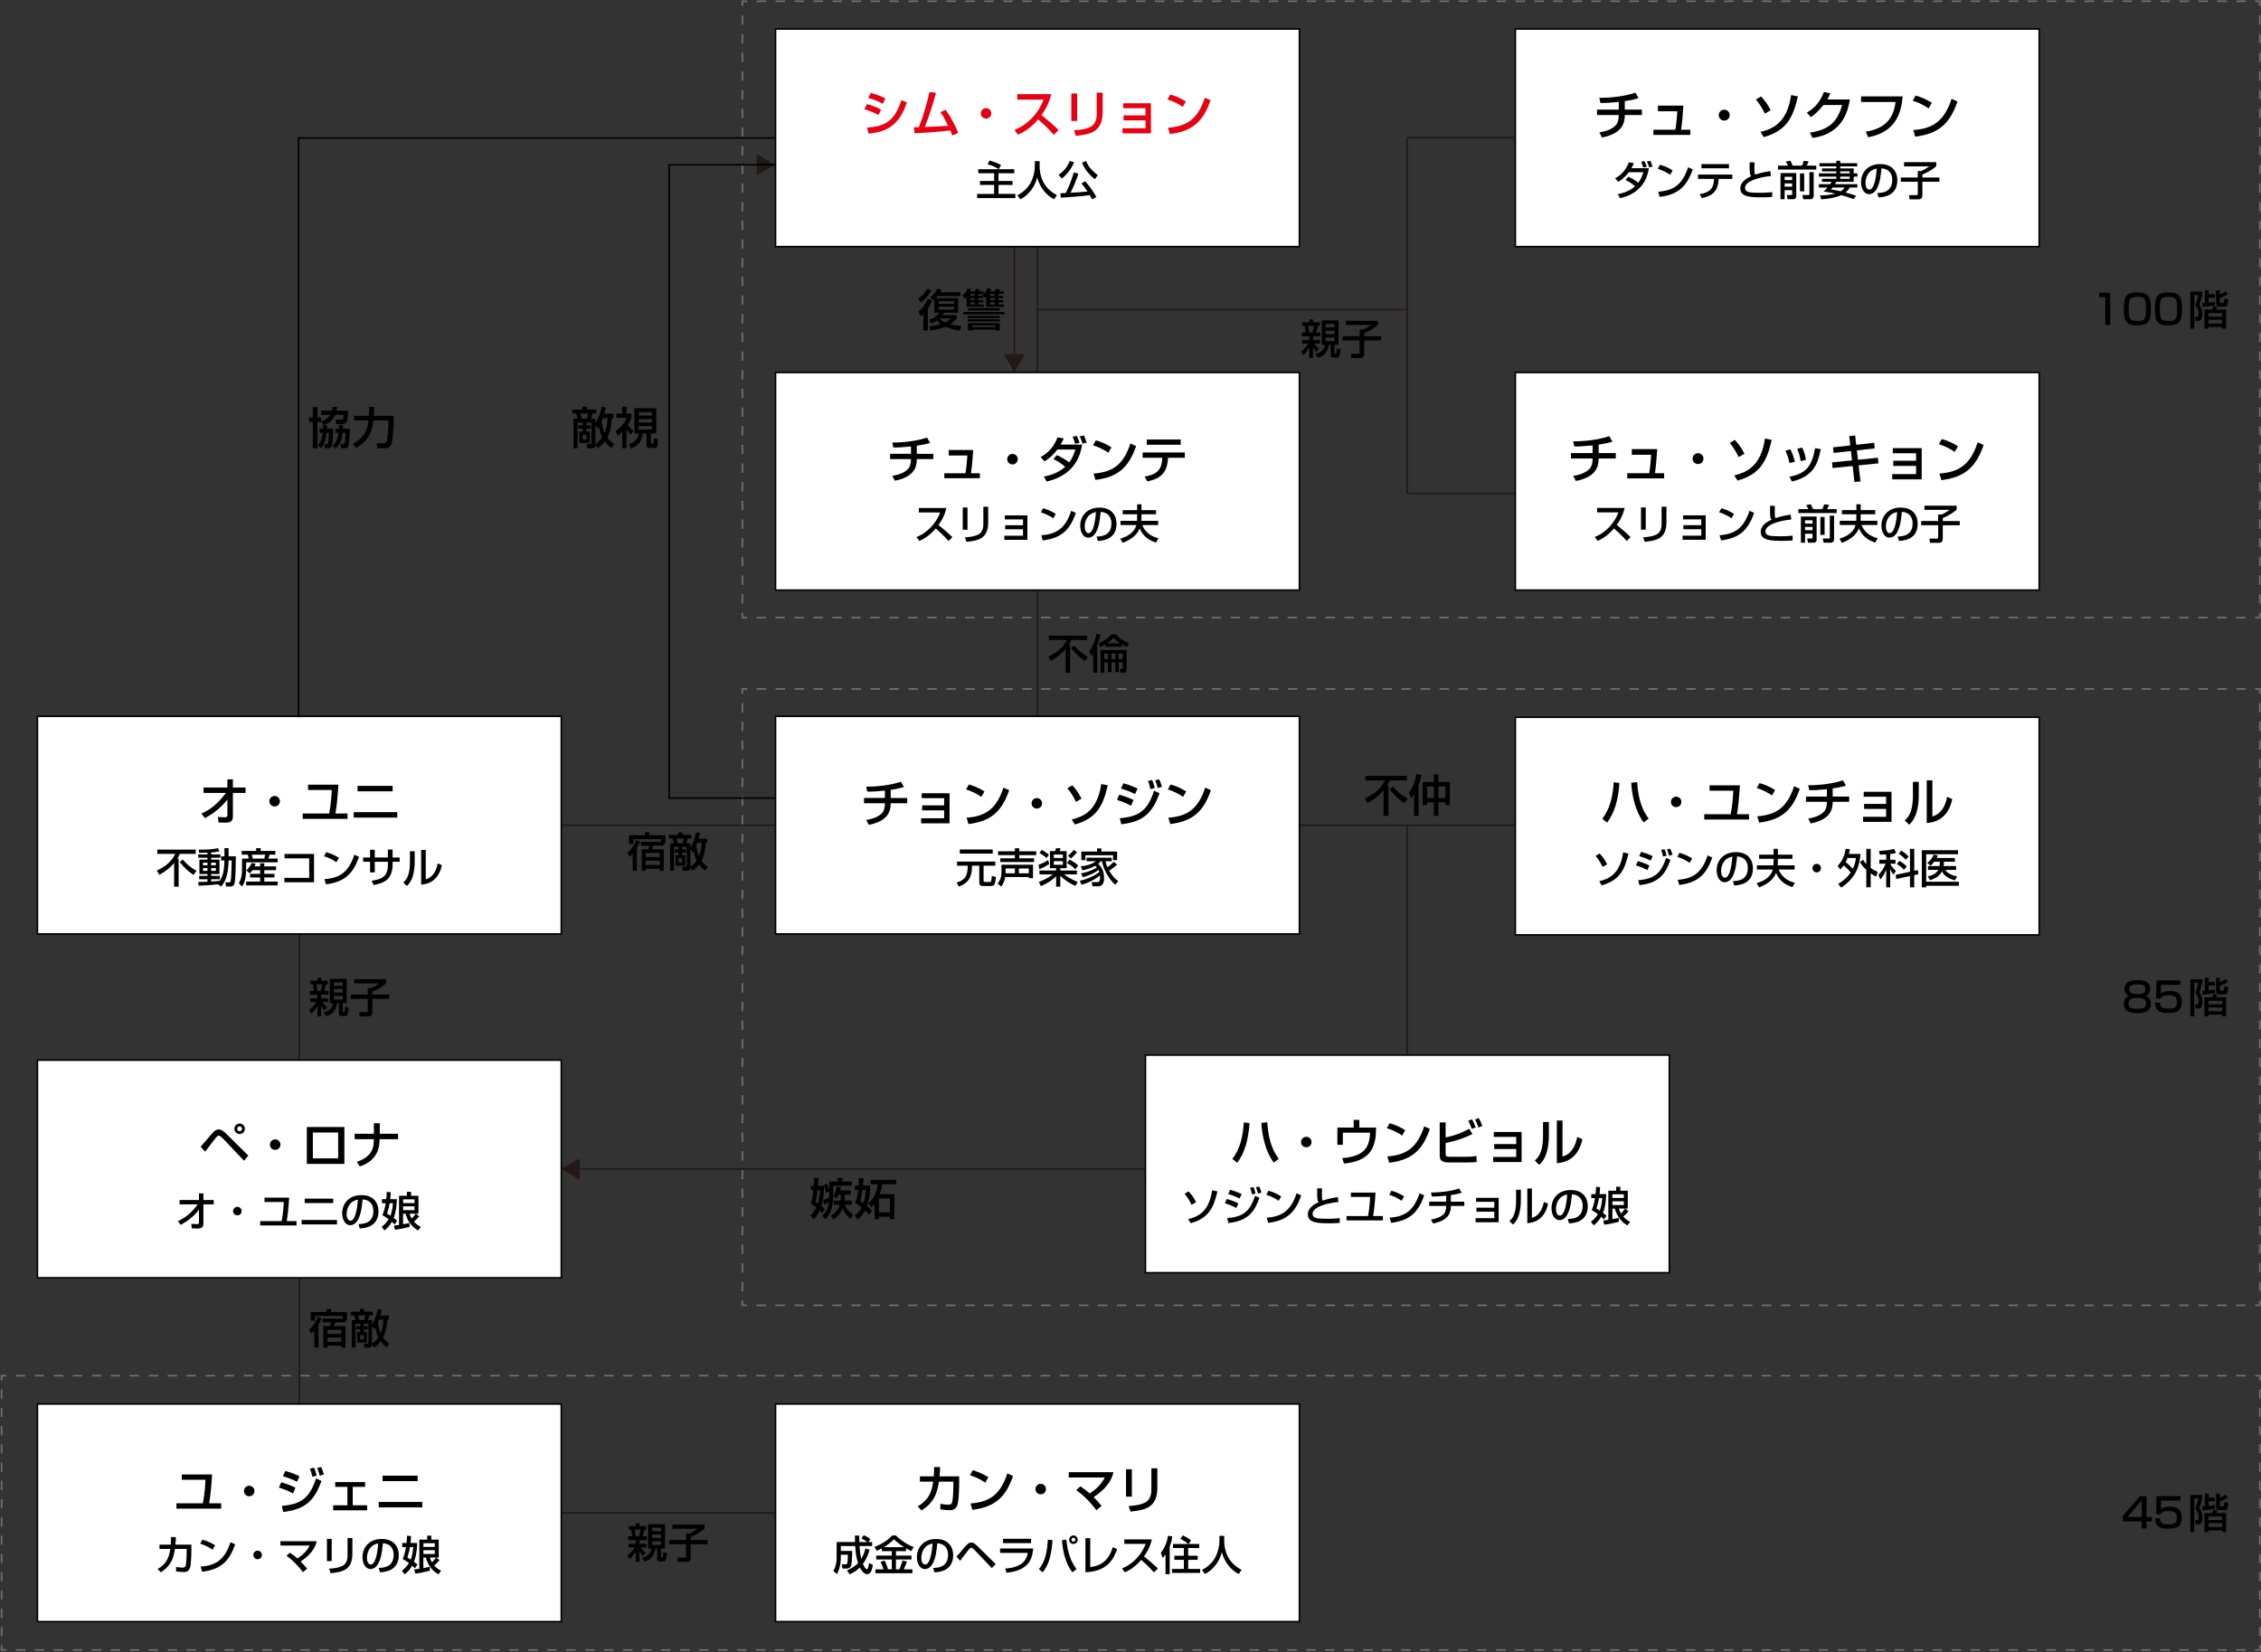 <?xml version="1.0" encoding="UTF-8"?>
<svg xmlns="http://www.w3.org/2000/svg" xmlns:xlink="http://www.w3.org/1999/xlink" version="1.1" id="レイヤー_1" x="0px" y="0px" width="717.235px" height="524.213px" viewBox="0 0 717.235 524.213" xml:space="preserve">
<rect x="0" y="0" width="717.235" height="524.213" fill="#333333" stroke="none"/>
<g>
	<g>
		<polyline fill="none" stroke="#727171" stroke-width="0.5" stroke-miterlimit="10" points="716.875,194.453 716.875,195.953     715.375,195.953   "></polyline>
		
			<line fill="none" stroke="#727171" stroke-width="0.5" stroke-miterlimit="10" stroke-dasharray="3.009,3.009" x1="712.366" y1="195.953" x2="238.517" y2="195.953"></line>
		<polyline fill="none" stroke="#727171" stroke-width="0.5" stroke-miterlimit="10" points="237.012,195.953 235.512,195.953     235.512,194.453   "></polyline>
		
			<line fill="none" stroke="#727171" stroke-width="0.5" stroke-miterlimit="10" stroke-dasharray="2.962,2.962" x1="235.512" y1="191.49" x2="235.512" y2="3.376"></line>
		<polyline fill="none" stroke="#727171" stroke-width="0.5" stroke-miterlimit="10" points="235.512,1.895 235.512,0.395     237.012,0.395   "></polyline>
		
			<line fill="none" stroke="#727171" stroke-width="0.5" stroke-miterlimit="10" stroke-dasharray="3.009,3.009" x1="240.021" y1="0.395" x2="713.872" y2="0.395"></line>
		<polyline fill="none" stroke="#727171" stroke-width="0.5" stroke-miterlimit="10" points="715.375,0.395 716.875,0.395     716.875,1.895   "></polyline>
		
			<line fill="none" stroke="#727171" stroke-width="0.5" stroke-miterlimit="10" stroke-dasharray="2.962,2.962" x1="716.875" y1="4.857" x2="716.875" y2="192.971"></line>
	</g>
</g>
<g>
	<g>
		<polyline fill="none" stroke="#727171" stroke-width="0.5" stroke-miterlimit="10" points="716.875,412.644 716.875,414.144     715.375,414.144   "></polyline>
		
			<line fill="none" stroke="#727171" stroke-width="0.5" stroke-miterlimit="10" stroke-dasharray="3.009,3.009" x1="712.366" y1="414.144" x2="238.517" y2="414.144"></line>
		<polyline fill="none" stroke="#727171" stroke-width="0.5" stroke-miterlimit="10" points="237.012,414.144 235.512,414.144     235.512,412.644   "></polyline>
		
			<line fill="none" stroke="#727171" stroke-width="0.5" stroke-miterlimit="10" stroke-dasharray="2.962,2.962" x1="235.512" y1="409.681" x2="235.512" y2="221.567"></line>
		<polyline fill="none" stroke="#727171" stroke-width="0.5" stroke-miterlimit="10" points="235.512,220.086 235.512,218.586     237.012,218.586   "></polyline>
		
			<line fill="none" stroke="#727171" stroke-width="0.5" stroke-miterlimit="10" stroke-dasharray="3.009,3.009" x1="240.021" y1="218.586" x2="713.872" y2="218.586"></line>
		<polyline fill="none" stroke="#727171" stroke-width="0.5" stroke-miterlimit="10" points="715.375,218.586 716.875,218.586     716.875,220.086   "></polyline>
		
			<line fill="none" stroke="#727171" stroke-width="0.5" stroke-miterlimit="10" stroke-dasharray="2.962,2.962" x1="716.875" y1="223.048" x2="716.875" y2="411.163"></line>
	</g>
</g>
<g>
	<g>
		<polyline fill="none" stroke="#727171" stroke-width="0.5" stroke-miterlimit="10" points="716.875,522.01 716.875,523.51     715.375,523.51   "></polyline>
		
			<line fill="none" stroke="#727171" stroke-width="0.5" stroke-miterlimit="10" stroke-dasharray="3.01,3.01" x1="712.366" y1="523.51" x2="3.517" y2="523.51"></line>
		<polyline fill="none" stroke="#727171" stroke-width="0.5" stroke-miterlimit="10" points="2.012,523.51 0.512,523.51     0.512,522.01   "></polyline>
		
			<line fill="none" stroke="#727171" stroke-width="0.5" stroke-miterlimit="10" stroke-dasharray="2.897,2.897" x1="0.512" y1="519.112" x2="0.512" y2="439.431"></line>
		<polyline fill="none" stroke="#727171" stroke-width="0.5" stroke-miterlimit="10" points="0.512,437.982 0.512,436.482     2.012,436.482   "></polyline>
		
			<line fill="none" stroke="#727171" stroke-width="0.5" stroke-miterlimit="10" stroke-dasharray="3.01,3.01" x1="5.022" y1="436.482" x2="713.87" y2="436.482"></line>
		<polyline fill="none" stroke="#727171" stroke-width="0.5" stroke-miterlimit="10" points="715.375,436.482 716.875,436.482     716.875,437.982   "></polyline>
		
			<line fill="none" stroke="#727171" stroke-width="0.5" stroke-miterlimit="10" stroke-dasharray="2.897,2.897" x1="716.875" y1="440.88" x2="716.875" y2="520.56"></line>
	</g>
</g>
<line fill="none" stroke="#231815" stroke-width="0.5" stroke-miterlimit="10" x1="177.512" y1="261.805" x2="246.016" y2="261.805"></line>
<line fill="none" stroke="#231815" stroke-width="0.5" stroke-miterlimit="10" x1="178" y1="370.898" x2="363.357" y2="370.898"></line>
<line fill="none" stroke="#231815" stroke-width="0.5" stroke-miterlimit="10" x1="412.194" y1="261.805" x2="480.698" y2="261.805"></line>
<line fill="none" stroke="#231815" stroke-width="0.5" stroke-miterlimit="10" x1="177.512" y1="479.996" x2="246.016" y2="479.996"></line>
<line fill="none" stroke="#231815" stroke-width="0.5" stroke-miterlimit="10" x1="329.104" y1="78.141" x2="329.104" y2="118.208"></line>
<line fill="none" stroke="#231815" stroke-width="0.5" stroke-miterlimit="10" x1="321.798" y1="78.141" x2="321.798" y2="118.208"></line>
<line fill="none" stroke="#231815" stroke-width="0.5" stroke-miterlimit="10" x1="329.104" y1="187.236" x2="329.104" y2="227.303"></line>
<line fill="none" stroke="#231815" stroke-width="0.5" stroke-miterlimit="10" x1="94.964" y1="296.331" x2="94.964" y2="336.398"></line>
<line fill="none" stroke="#231815" stroke-width="0.5" stroke-miterlimit="10" x1="94.964" y1="405.427" x2="94.964" y2="445.494"></line>
<line fill="none" stroke="#231815" stroke-width="0.5" stroke-miterlimit="10" x1="446.446" y1="261.598" x2="446.446" y2="334.762"></line>
<polyline fill="none" stroke="#231815" stroke-width="0.5" stroke-miterlimit="10" points="329.104,98.216 446.446,98.216   446.446,43.723 480.698,43.723 "></polyline>
<polyline fill="none" stroke="#231815" stroke-width="0.5" stroke-miterlimit="10" points="480.698,156.574 446.446,156.574   446.446,98.216 "></polyline>
<rect x="246.016" y="118.183" fill="#FFFFFF" stroke="#000000" stroke-width="0.5" stroke-miterlimit="10" width="166.178" height="69.053"></rect>
<rect x="246.016" y="227.278" fill="#FFFFFF" stroke="#000000" stroke-width="0.5" stroke-miterlimit="10" width="166.178" height="69.053"></rect>
<rect x="11.875" y="336.371" fill="#FFFFFF" stroke="#000000" stroke-width="0.5" stroke-miterlimit="10" width="166.178" height="69.055"></rect>
<rect x="480.698" y="227.58" fill="#FFFFFF" stroke="#000000" stroke-width="0.5" stroke-miterlimit="10" width="166.178" height="69.053"></rect>
<rect x="246.016" y="445.469" fill="#FFFFFF" stroke="#000000" stroke-width="0.5" stroke-miterlimit="10" width="166.178" height="69.052"></rect>
<rect x="480.698" y="118.183" fill="#FFFFFF" stroke="#000000" stroke-width="0.5" stroke-miterlimit="10" width="166.178" height="69.053"></rect>
<rect x="363.357" y="334.762" fill="#FFFFFF" stroke="#000000" stroke-width="0.5" stroke-miterlimit="10" width="166.178" height="69.053"></rect>
<rect x="246.016" y="9.197" fill="#FFFFFF" stroke="#000000" stroke-width="0.5" stroke-miterlimit="10" width="166.178" height="69.052"></rect>
<rect x="480.698" y="9.197" fill="#FFFFFF" stroke="#000000" stroke-width="0.5" stroke-miterlimit="10" width="166.178" height="69.052"></rect>
<rect x="11.875" y="227.279" fill="#FFFFFF" stroke="#000000" stroke-width="0.5" stroke-miterlimit="10" width="166.177" height="69.053"></rect>
<rect x="11.875" y="445.469" fill="#FFFFFF" stroke="#000000" stroke-width="0.5" stroke-miterlimit="10" width="166.177" height="69.053"></rect>
<g>
	<path fill="#E60012" d="M278.68,36.479c-2.097-1.041-2.145-1.072-4.481-1.825l0.832-1.617c0.769,0.192,2.753,0.752,4.481,1.761   L278.68,36.479z M275.063,40.465c6.034-0.304,8.852-2.465,10.884-8.691l1.745,0.769c-1.953,5.475-4.69,9.252-12.181,9.845   L275.063,40.465z M280.04,32.91c-1.952-1.088-4.13-1.697-4.642-1.841l0.832-1.584c0.545,0.144,2.594,0.64,4.626,1.776L280.04,32.91   z"></path>
	<path fill="#E60012" d="M299.946,34.847c1.729,2.257,3.169,5.218,4.018,7.314l-1.857,0.816c-0.208-0.576-0.336-0.896-0.64-1.568   c-6.163,0.592-6.835,0.656-11.349,0.88l-0.208-1.921c0.368,0.017,1.152-0.016,1.584-0.016c1.825-4.771,2.497-7.491,3.361-11.156   l2.065,0.256c-1.041,3.938-2.562,8.452-3.554,10.836c2.497-0.08,2.993-0.111,7.395-0.368c-1.488-3.072-2.017-3.762-2.448-4.321   L299.946,34.847z"></path>
	<path fill="#E60012" d="M314.457,35.967c0,0.929-0.736,1.665-1.664,1.665c-0.929,0-1.681-0.735-1.665-1.665   c0-0.928,0.752-1.664,1.665-1.664C313.705,34.303,314.457,35.039,314.457,35.967z"></path>
	<path fill="#E60012" d="M321.798,41.217c3.425-1.248,7.459-4.737,9.235-9.604h-8.323v-1.745h10.756   c-0.224,0.96-0.784,3.49-3.072,6.644c1.872,1.504,3.697,3.072,5.41,4.754l-1.506,1.521c-1.809-2.129-4.257-4.29-4.993-4.897   c-1.856,2.145-3.874,3.81-6.402,4.834L321.798,41.217z"></path>
	<path fill="#E60012" d="M341.703,38.368h-1.856v-8.69h1.856V38.368z M349.786,35.471c0,6.401-3.81,7.139-8.499,7.635l-0.593-1.761   c2.321-0.145,3.857-0.417,5.25-1.121c1.857-0.944,1.953-3.297,1.953-3.906v-6.931h1.889V35.471L349.786,35.471z"></path>
	<path fill="#E60012" d="M365.099,32.766v9.54h-9.012v-1.602h7.299v-2.513h-6.979v-1.585h6.979v-2.273h-7.107v-1.567H365.099z"></path>
	<path fill="#E60012" d="M375.191,33.918c-1.2-0.88-3.185-1.856-4.833-2.353l0.863-1.568c1.408,0.4,2.801,0.864,4.963,2.193   L375.191,33.918z M370.518,40.529c5.986-0.432,9.46-2.737,11.686-9.54l1.809,0.816c-2.354,6.835-5.811,9.859-12.9,10.739   L370.518,40.529z"></path>
</g>
<g>
	<path d="M290.825,143.993h5.234v1.665h-5.234c0,2.433-0.688,5.618-6.947,6.867l-0.816-1.553c3.17-0.48,4.546-1.665,5.074-2.258   c0.513-0.592,0.849-1.521,0.849-3.057h-6.627v-1.665h6.627v-2.337c-2.673,0.256-3.905,0.336-5.603,0.32l-0.336-1.569   c1.04,0,6.307,0.016,11.028-1.568l0.961,1.682c-1.602,0.512-3.49,0.784-4.21,0.896V143.993L290.825,143.993z"></path>
	<path d="M308.714,142.777c-0.225,3.682-0.4,5.346-0.688,7.379h2.801v1.569h-11.269v-1.569h6.707   c0.384-2.081,0.576-5.426,0.593-5.634h-5.907v-1.745H308.714z"></path>
	<path d="M322.841,145.69c0,0.928-0.736,1.665-1.664,1.665c-0.929,0-1.681-0.736-1.665-1.665c0-0.928,0.752-1.665,1.665-1.665   C322.089,144.025,322.841,144.762,322.841,145.69z"></path>
	<path d="M335.225,144.41c2.129,0.88,3.744,2.161,3.938,2.305c1.217-1.553,1.729-3.328,1.953-4.082h-5.699   c-1.697,2.273-3.377,3.313-4.082,3.746l-1.232-1.36c1.168-0.641,3.842-2.209,5.346-6.228l1.986,0.305   c-0.273,0.625-0.529,1.2-0.977,1.969h6.818c-0.465,2.736-1.857,9.54-11.236,11.717l-0.912-1.568c2.48-0.479,4.896-1.393,6.77-3.122   c-2.111-1.729-3.168-2.16-3.744-2.417L335.225,144.41z M341.035,140.792c-0.145-0.576-0.24-0.928-0.754-2.257l1.297-0.224   c0.354,0.688,0.496,1.088,0.881,2.209L341.035,140.792z M343.387,140.744c-0.191-0.72-0.561-1.713-0.879-2.305l1.344-0.256   c0.352,0.752,0.512,1.199,0.865,2.272L343.387,140.744z"></path>
	<path d="M351.576,143.641c-1.201-0.88-3.186-1.857-4.834-2.354l0.865-1.567c1.408,0.399,2.801,0.863,4.961,2.192L351.576,143.641z    M346.902,150.252c5.986-0.432,9.459-2.736,11.686-9.54l1.809,0.816c-2.354,6.835-5.811,9.86-12.902,10.74L346.902,150.252z"></path>
	<path d="M375.852,143.561v1.681h-5.314c-0.24,3.842-1.457,6.499-6.611,7.491l-0.831-1.521c4.803-0.784,5.442-2.961,5.618-5.971   h-6.241v-1.681L375.852,143.561L375.852,143.561z M374.54,139.447v1.665h-10.756v-1.665H374.54z"></path>
</g>
<g>
	<path d="M282.553,253.185h5.234v1.665h-5.234c0,2.433-0.688,5.617-6.946,6.865l-0.816-1.553c3.169-0.479,4.546-1.664,5.074-2.256   c0.512-0.593,0.848-1.521,0.848-3.058h-6.626v-1.665h6.626v-2.337c-2.673,0.257-3.905,0.337-5.602,0.319l-0.337-1.568   c1.041,0,6.307,0.017,11.029-1.568l0.96,1.682c-1.601,0.513-3.489,0.783-4.21,0.896L282.553,253.185L282.553,253.185z"></path>
	<path d="M301.21,251.681v9.539h-9.012v-1.602h7.299v-2.513h-6.979v-1.585h6.979v-2.272h-7.106v-1.567H301.21L301.21,251.681z"></path>
	<path d="M311.304,252.833c-1.2-0.881-3.186-1.856-4.834-2.354l0.864-1.568c1.409,0.4,2.801,0.864,4.962,2.193L311.304,252.833z    M306.63,259.444c5.986-0.433,9.46-2.737,11.685-9.54l1.809,0.816c-2.353,6.835-5.811,9.858-12.901,10.739L306.63,259.444z"></path>
	<path d="M330.568,254.882c0,0.929-0.736,1.664-1.664,1.664c-0.929,0-1.681-0.735-1.665-1.664c0-0.929,0.753-1.665,1.665-1.665   C329.816,253.217,330.568,253.954,330.568,254.882z"></path>
	<path d="M341.318,254.417c-0.208-0.446-1.28-2.655-2.736-4.32l1.568-0.93c1.297,1.425,1.937,2.321,2.93,4.227L341.318,254.417z    M339.975,260.003c3.281-0.815,8.099-2.368,9.363-11.252l2.064,0.416c-1.424,6.228-3.377,10.5-10.436,12.421L339.975,260.003z"></path>
	<path d="M358.807,255.65c-1.872-1.023-3.809-1.648-4.48-1.856l0.72-1.665c0.239,0.064,2.881,0.816,4.514,1.713L358.807,255.65z    M355.238,259.604c6.05-0.497,8.804-2.417,10.853-8.708l1.729,0.769c-2.145,6.003-4.881,9.061-12.133,9.86L355.238,259.604z    M360.056,251.937c-1.696-0.85-3.218-1.377-4.466-1.745l0.769-1.681c2.417,0.721,3.617,1.265,4.515,1.681L360.056,251.937z    M364.922,250.352c-0.226-1.089-0.432-1.729-0.752-2.577l1.313-0.288c0.4,0.96,0.544,1.376,0.816,2.545L364.922,250.352z    M367.258,250.016c-0.367-1.44-0.672-2.098-0.832-2.449l1.297-0.288c0.447,0.928,0.752,1.984,0.865,2.369L367.258,250.016z"></path>
	<path d="M375.303,252.833c-1.199-0.881-3.186-1.856-4.833-2.354l0.864-1.568c1.408,0.4,2.801,0.864,4.961,2.193L375.303,252.833z    M370.629,259.444c5.986-0.433,9.461-2.737,11.686-9.54l1.809,0.816c-2.354,6.835-5.811,9.858-12.9,10.739L370.629,259.444z"></path>
</g>
<g>
	<path d="M63.904,258.131c2.401-1.119,4.754-2.528,7.763-6.547h-7.09v-1.713h7.555v-2.593h1.744v2.593h4.018v1.713h-4.018v7.507   c0,1.922-1.424,1.922-2.752,1.922c-0.816,0-1.361-0.032-1.793-0.063l-0.209-1.745c0.673,0.048,1.537,0.097,2.273,0.097   c0.191,0,0.736,0,0.736-0.625v-5.01c-1.889,2.496-4.386,4.435-7.123,5.922L63.904,258.131z"></path>
	<path d="M88.788,254.209c0,0.93-0.736,1.665-1.664,1.665c-0.93,0-1.682-0.735-1.666-1.665c0-0.929,0.753-1.665,1.666-1.665   C88.036,252.544,88.788,253.281,88.788,254.209z"></path>
	<path d="M107.349,248.959c-0.287,4.61-0.56,6.866-0.943,9.155h3.825v1.697H96.032v-1.697h8.388   c0.593-2.977,0.769-6.082,0.816-7.459h-7.507v-1.696H107.349L107.349,248.959z"></path>
	<path d="M126.022,257.683v1.729h-13.814v-1.729H126.022z M124.55,249.344v1.729h-11.125v-1.729H124.55z"></path>
</g>
<g>
	<path d="M63.657,363.832c3.474-4.05,3.857-4.497,4.13-4.737c0.4-0.368,0.896-0.736,1.584-0.736c0.336,0,1.041,0,2.513,1.473   l6.882,6.818l-1.36,1.633l-6.643-7.011c-0.144-0.16-0.896-0.944-1.361-0.944c-0.352,0-0.576,0.256-0.88,0.608   c-0.448,0.544-2.657,3.361-3.457,4.48L63.657,363.832z M77.678,358.149c0,0.929-0.752,1.665-1.665,1.665   c-0.928,0-1.665-0.736-1.665-1.665s0.752-1.665,1.665-1.665C76.926,356.484,77.678,357.22,77.678,358.149z M75.246,358.149   c0,0.433,0.336,0.77,0.768,0.77c0.416,0,0.769-0.337,0.769-0.77c0-0.416-0.353-0.769-0.769-0.769S75.246,357.733,75.246,358.149z"></path>
	<path d="M88.957,363.176c0,0.928-0.736,1.664-1.665,1.664s-1.681-0.736-1.665-1.664c0-0.93,0.752-1.665,1.665-1.665   C88.204,361.51,88.957,362.247,88.957,363.176z"></path>
	<path d="M109.246,357.589v11.7H97.337v-11.7H109.246z M107.277,359.333h-8.035v8.195h8.035V359.333z"></path>
	<path d="M118.604,359.734v-3.361h1.873v3.361h5.794v1.713h-5.858v0.287c0,3.57-1.648,6.819-6.258,8.355l-0.977-1.44   c3.698-1.217,5.394-3.409,5.394-6.515v-0.688h-6.066v-1.713L118.604,359.734L118.604,359.734z"></path>
</g>
<g>
	<path d="M508.271,259.777c2.562-3.266,3.377-7.459,3.635-11.589l1.809,0.256c-0.367,5.507-1.648,9.588-3.906,12.565   L508.271,259.777z M519.332,248.156c0.448,6.853,2.337,9.813,3.665,11.573l-1.584,1.232c-2.594-3.377-3.746-8.597-3.954-12.598   L519.332,248.156z"></path>
	<path d="M533.378,254.431c0,0.928-0.736,1.664-1.664,1.664c-0.929,0-1.681-0.736-1.664-1.664c0-0.929,0.752-1.665,1.664-1.665   S533.378,253.503,533.378,254.431z"></path>
	<path d="M551.941,249.18c-0.288,4.609-0.561,6.867-0.944,9.156h3.825v1.695h-14.197v-1.695h8.387   c0.594-2.979,0.77-6.083,0.816-7.459h-7.507v-1.697H551.941z"></path>
	<path d="M562.115,252.383c-1.201-0.881-3.186-1.857-4.834-2.354l0.863-1.567c1.408,0.399,2.802,0.863,4.961,2.191L562.115,252.383z    M557.439,258.993c5.986-0.433,9.459-2.736,11.687-9.54l1.81,0.816c-2.354,6.835-5.812,9.86-12.901,10.74L557.439,258.993z"></path>
	<path d="M581.364,252.734h5.233v1.665h-5.233c0,2.434-0.688,5.618-6.947,6.866l-0.815-1.553c3.17-0.479,4.545-1.664,5.074-2.258   c0.512-0.592,0.848-1.521,0.848-3.057h-6.627v-1.665h6.627v-2.337c-2.672,0.256-3.904,0.336-5.602,0.32l-0.337-1.568   c1.039,0,6.308,0.016,11.027-1.569l0.961,1.682c-1.603,0.513-3.49,0.785-4.209,0.896V252.734z"></path>
	<path d="M600.02,251.229v9.54h-9.013v-1.601h7.3v-2.514h-6.979v-1.585h6.979v-2.271H591.2v-1.569H600.02z"></path>
	<path d="M608.672,252.174c0,6.724-2.271,8.771-3.072,9.491l-1.394-1.393c0.735-0.592,2.608-2.049,2.608-7.747v-4.45h1.855v4.099   H608.672z M612.995,259.025c3.682-0.881,4.514-5.379,4.674-6.195l1.633,0.705c-1.473,7.043-6.578,7.476-8.1,7.604v-13.541h1.793   V259.025z"></path>
</g>
<g>
	<path d="M390.93,367.696c2.563-3.267,3.379-7.459,3.635-11.589l1.809,0.256c-0.367,5.507-1.648,9.588-3.906,12.564L390.93,367.696z    M401.993,356.075c0.447,6.852,2.336,9.813,3.664,11.573l-1.584,1.231c-2.594-3.377-3.746-8.596-3.953-12.597L401.993,356.075z"></path>
	<path d="M416.04,362.35c0,0.929-0.736,1.664-1.664,1.664c-0.93,0-1.682-0.735-1.666-1.664c0-0.929,0.752-1.664,1.666-1.664   C415.288,360.686,416.04,361.422,416.04,362.35z"></path>
	<path d="M431.208,355.323v2.433h5.297l-0.031,1.457c-0.016,1.058-0.225,4.898-2.609,7.14c-1.424,1.359-3.633,2.434-7.523,2.832   l-0.543-1.743c1.504-0.112,6.033-0.448,7.795-3.586c0.93-1.664,1.023-4.099,1.023-4.467h-8.643v3.843h-1.729v-5.476h5.17v-2.433   H431.208L431.208,355.323z"></path>
	<path d="M444.774,360.302c-1.201-0.881-3.188-1.856-4.834-2.354l0.863-1.568c1.408,0.4,2.803,0.864,4.961,2.192L444.774,360.302z    M440.1,366.912c5.984-0.433,9.459-2.737,11.686-9.54l1.809,0.816c-2.354,6.835-5.811,9.859-12.902,10.739L440.1,366.912z"></path>
	<path d="M458.581,356.139v4.738c3.105-0.607,5.395-1.601,7.492-2.737l1.021,1.664c-3.377,1.682-6.258,2.387-8.516,2.865v3.458   c0,0.736,0.305,0.896,1.297,0.896h5.346c1.697,0,2.625-0.16,3.141-0.258l0.063,1.922c-0.656,0.063-1.375,0.145-3.377,0.145h-5.457   c-2.162,0-2.883-0.673-2.883-2.177v-10.518L458.581,356.139L458.581,356.139z M466.889,358.173   c-0.434-1.185-0.625-1.601-1.137-2.577l1.199-0.447c0.479,0.848,0.85,1.615,1.17,2.528L466.889,358.173z M469.034,357.756   c-0.496-1.359-0.771-1.889-1.121-2.545l1.186-0.448c0.416,0.722,0.832,1.569,1.119,2.435L469.034,357.756z"></path>
	<path d="M482.68,359.148v9.54h-9.012v-1.602h7.299v-2.513h-6.979v-1.585h6.979v-2.272h-7.107v-1.568H482.68z"></path>
	<path d="M491.333,360.093c0,6.725-2.271,8.772-3.072,9.492l-1.393-1.393c0.736-0.593,2.609-2.05,2.609-7.747v-4.45h1.854v4.098   H491.333z M495.655,366.944c3.682-0.881,4.514-5.379,4.674-6.195l1.633,0.705c-1.473,7.043-6.578,7.475-8.1,7.603v-13.541h1.793   V366.944L495.655,366.944z"></path>
</g>
<g>
	<path d="M304.268,468.43v2.113c0,0.239-0.016,3.682-0.32,5.905c-0.288,2.129-1.216,2.705-2.753,2.705   c-1.072,0-2.433-0.191-2.897-0.256v-1.761c0.625,0.11,1.473,0.271,2.561,0.271c0.96,0,1.153-0.384,1.297-1.359   c0.24-1.648,0.272-3.649,0.272-4.914v-1.024h-4.578c-0.561,3.361-1.313,6.499-5.522,9.124l-1.249-1.297   c3.857-2.112,4.578-5.218,4.946-7.827h-4.21v-1.681h4.402c0.112-1.425,0.112-2.354,0.096-2.961l1.905,0.016   c-0.032,0.801-0.048,1.713-0.176,2.945L304.268,468.43L304.268,468.43z"></path>
	<path d="M312.536,470.416c-1.2-0.881-3.185-1.856-4.833-2.354l0.864-1.568c1.409,0.4,2.801,0.864,4.962,2.192L312.536,470.416z    M307.862,477.026c5.987-0.433,9.46-2.737,11.685-9.54l1.809,0.816c-2.353,6.835-5.811,9.859-12.901,10.739L307.862,477.026z"></path>
	<path d="M331.801,472.465c0,0.928-0.736,1.664-1.664,1.664c-0.928,0-1.68-0.736-1.664-1.664c0-0.93,0.752-1.665,1.664-1.665   C331.049,470.8,331.801,471.536,331.801,472.465z"></path>
	<path d="M347.801,479.187c-1.52-2.129-4.018-4.754-6.402-6.387l1.313-1.218c1.393,0.93,2.225,1.602,2.961,2.258   c1.986-1.28,3.746-2.93,4.787-5.059h-11.43v-1.681h14.199c-0.225,0.848-0.705,2.769-2.754,4.978   c-0.848,0.93-2.064,1.985-3.553,2.931c1.168,1.168,1.984,2.16,2.527,2.801L347.801,479.187z"></path>
	<path d="M359.047,474.865h-1.855v-8.69h1.855V474.865z M367.131,471.968c0,6.402-3.812,7.14-8.5,7.636l-0.592-1.761   c2.32-0.146,3.857-0.416,5.25-1.121c1.856-0.944,1.953-3.297,1.953-3.905v-6.931h1.889V471.968z"></path>
</g>
<g>
	<path d="M67.285,467.822c-0.288,4.61-0.56,6.867-0.944,9.156h3.826v1.696H55.969v-1.696h8.388c0.592-2.978,0.768-6.083,0.816-7.459   h-7.508v-1.697H67.285z"></path>
	<path d="M80.725,473.073c0,0.929-0.736,1.664-1.665,1.664c-0.929,0-1.681-0.735-1.665-1.664c0-0.929,0.753-1.665,1.665-1.665   S80.725,472.144,80.725,473.073z"></path>
	<path d="M92.963,473.841c-1.873-1.024-3.81-1.648-4.481-1.856l0.72-1.665c0.24,0.064,2.881,0.816,4.514,1.713L92.963,473.841z    M89.394,477.795c6.05-0.496,8.804-2.417,10.853-8.708l1.729,0.769c-2.146,6.003-4.882,9.06-12.133,9.86L89.394,477.795z    M94.211,470.128c-1.696-0.85-3.217-1.377-4.466-1.745l0.769-1.682c2.417,0.722,3.617,1.266,4.514,1.682L94.211,470.128z    M99.077,468.542c-0.224-1.089-0.432-1.729-0.752-2.576l1.313-0.288c0.4,0.961,0.544,1.377,0.816,2.545L99.077,468.542z    M101.414,468.207c-0.368-1.439-0.672-2.097-0.832-2.448l1.296-0.288c0.448,0.929,0.753,1.983,0.865,2.369L101.414,468.207z"></path>
	<path d="M115.813,470.239v1.521h-3.922v5.842h4.578v1.601h-10.788v-1.601h4.529v-5.842h-3.873v-1.521H115.813z"></path>
	<path d="M133.958,476.546v1.729h-13.813v-1.729H133.958z M132.485,468.207v1.729h-11.124v-1.729H132.485z"></path>
</g>
<g>
	<path d="M316.8,53.681c-1.001-0.638-1.664-1.04-3.51-1.561l0.611-1.183c1.599,0.429,2.522,0.832,3.653,1.417l-0.741,1.326h4.94   v1.286h-5.005v2.444h4.446v1.261h-4.446v2.848h5.343v1.326h-12.129V61.52h5.395v-2.848h-4.485v-1.261h4.485v-2.444h-5.031v-1.286   H316.8z"></path>
	<path d="M328.266,51.133h1.521v1.6c0,2.521,0.793,6.76,5.499,9.178l-0.897,1.326c-2.392-1.196-4.472-3.627-5.369-6.916   c-0.806,3.12-2.756,5.577-5.343,6.916l-0.962-1.3c1.898-0.923,3.484-2.405,4.407-4.316c0.702-1.442,1.144-3.25,1.144-4.836V51.133   L328.266,51.133z"></path>
	<path d="M340.693,51.484c-0.779,2.08-2.223,3.861-3.861,5.187l-1.039-1.222c1.638-1.027,2.859-2.574,3.549-4.381L340.693,51.484z    M346.439,63.249c-0.207-0.39-0.363-0.688-0.74-1.339c-2.574,0.416-8.814,0.78-9.166,0.806l-0.168-1.391   c0.26,0,1.195-0.052,1.715-0.078c0.494-0.975,1.912-4.043,2.51-6.513l1.508,0.351c-0.754,2.236-1.352,3.822-2.509,6.071   c2.899-0.156,3.666-0.208,5.396-0.416c-0.352-0.52-0.846-1.235-1.938-2.521l1.184-0.729c1.156,1.235,2.834,3.614,3.562,5.019   L346.439,63.249z M347.285,56.866c-2.105-1.729-3.432-3.536-4.018-5.252l1.274-0.546c0.3,0.806,0.976,2.47,3.705,4.511   L347.285,56.866z"></path>
</g>
<g>
	<path d="M290.734,170.39c2.782-1.015,6.059-3.85,7.502-7.802h-6.761v-1.417h8.736c-0.182,0.78-0.637,2.834-2.496,5.396   c1.521,1.222,3.003,2.496,4.395,3.861l-1.222,1.234c-1.47-1.729-3.459-3.483-4.057-3.978c-1.508,1.742-3.146,3.094-5.2,3.926   L290.734,170.39z"></path>
	<path d="M306.907,168.076h-1.509v-7.059h1.509V168.076z M313.473,165.723c0,5.199-3.095,5.798-6.903,6.2l-0.481-1.43   c1.885-0.117,3.133-0.338,4.265-0.91c1.508-0.767,1.586-2.678,1.586-3.172v-5.629h1.534L313.473,165.723L313.473,165.723z"></path>
	<path d="M325.913,163.526v7.748h-7.319v-1.3h5.929v-2.042h-5.669v-1.287h5.669V164.8h-5.772v-1.273H325.913z"></path>
	<path d="M334.116,164.461c-0.976-0.715-2.587-1.508-3.927-1.911l0.703-1.273c1.144,0.325,2.274,0.702,4.029,1.781L334.116,164.461z    M330.32,169.831c4.861-0.351,7.684-2.223,9.49-7.749l1.469,0.663c-1.911,5.551-4.719,8.008-10.479,8.723L330.32,169.831z"></path>
	<path d="M347.844,170.247c1.547-0.064,4.72-0.208,4.72-4.238c0-1.026-0.351-3.393-3.419-3.588c-0.208,2.158-0.43,4.485-1.418,6.345   c-0.221,0.402-0.987,1.833-2.496,1.833c-1.702,0-2.561-1.95-2.561-3.771c0-3.133,2.21-5.771,6.071-5.771   c4.316,0,5.447,2.964,5.447,5.096c0,5.161-4.615,5.408-5.968,5.473L347.844,170.247z M344.087,167.023   c0,1.404,0.546,2.145,1.196,2.145c1.742,0,2.249-4.861,2.379-6.682C344.555,163.032,344.087,165.879,344.087,167.023z"></path>
	<path d="M360.727,163.175h-4.588v-1.313h4.588v-1.859h1.365v1.859h4.615v1.313h-4.615v0.533c0,0.494-0.014,1.353-0.039,1.534h5.344   v1.339h-5.044c0.767,2.041,2.587,3.614,5.122,4.188l-0.768,1.391c-2.066-0.688-3.99-1.768-5.188-4.498   c-0.78,2.08-2.835,3.627-5.382,4.576l-0.781-1.326c0.755-0.221,2.809-0.819,4.226-2.535c0.481-0.585,0.729-1.287,0.871-1.794   h-5.004v-1.339h5.227c0.025-0.208,0.051-0.728,0.051-1.508V163.175L360.727,163.175z"></path>
</g>
<g>
	<path d="M303.599,273.375h12.142v1.301h-3.731v4.615c0,0.48,0.208,0.545,0.455,0.545h1.43c0.481,0,0.598-0.039,0.728-1.897   l1.3,0.301c-0.26,2.625-0.559,2.873-1.573,2.873h-2.444c-1.053,0-1.261-0.353-1.261-1.209v-5.228h-2.288   c-0.078,2.742-0.442,5.291-4.225,6.617l-0.663-1.274c3.38-0.986,3.445-3.027,3.523-5.343h-3.393V273.375z M304.469,269.527h10.439   v1.299h-10.439V269.527z"></path>
	<path d="M318.874,278.263c-0.182,0.948-0.507,2.145-1.274,3.028l-1.131-0.938c0.325-0.39,1.209-1.455,1.209-3.613v-2.365h10.011   v4.25h-1.326v-0.362H318.874z M321.942,269.136h1.391v0.963h5.382v1.221h-5.382v1.002h4.68v1.184h-10.699v-1.184h4.628v-1.002   h-5.331v-1.221h5.331V269.136L321.942,269.136z M321.942,277.08v-1.533h-2.951v1.533H321.942z M326.362,277.08v-1.533h-3.146v1.533   H326.362z"></path>
	<path d="M332.822,274.167c-1.184,0.742-1.832,1.092-3.094,1.611l-0.287-1.391c0.664-0.234,1.848-0.662,3.068-1.509L332.822,274.167   z M335.02,275.455h-1.949v-5.408h1.611c0.117-0.233,0.234-0.571,0.352-0.924l1.416,0.015c-0.09,0.338-0.168,0.547-0.324,0.909   h2.236v5.408h-2.016v0.754h5.291v1.224h-4.082c0.754,0.584,2.287,1.61,4.328,2.393l-0.766,1.273   c-2.133-1.002-3.758-2.185-4.771-3.226v3.459h-1.326v-3.289c-1.938,1.886-4.096,2.795-4.824,3.107l-0.662-1.34   c2.404-0.832,4.068-2.08,4.434-2.379h-4.238v-1.224h5.291L335.02,275.455L335.02,275.455z M330.43,269.669   c1.002,0.494,1.652,0.963,2.314,1.533l-0.768,1.041c-0.338-0.324-0.922-0.871-2.248-1.572L330.43,269.669z M334.291,271.138v1.079   h2.873v-1.079H334.291z M334.291,273.232v1.156h2.873v-1.156H334.291z M339.219,272.724c0.857,0.403,1.898,1.026,2.809,1.858   l-0.885,1.234c-1.039-1.078-2.158-1.703-2.652-1.976L339.219,272.724z M341.637,270.437c-0.469,0.598-1.326,1.481-1.977,1.963   l-0.871-0.91c0.988-0.779,1.496-1.365,1.912-1.885L341.637,270.437z"></path>
	<path d="M354.377,274.298c-0.182,0.195-0.494,0.521-1.43,1.195c-0.209,0.156-0.676,0.494-1.092,0.74   c1.014,1.77,1.871,2.613,2.885,3.342l-1,1.146c-2.406-2.212-3.758-5.279-4.199-7.464h-0.338c-0.195,0.222-0.352,0.404-0.832,0.793   c0.844,0.859,1.859,2.003,1.859,4.604c0,0.467,0,2.533-1.717,2.533h-1.963l-0.248-1.299h1.703c0.43,0,0.963,0,0.963-1.404   c0-0.324-0.025-0.56-0.039-0.715c-0.963,0.807-2.951,2.133-5.838,2.951l-0.545-1.263c2.834-0.623,5.018-1.846,6.201-2.781   c-0.066-0.221-0.131-0.391-0.26-0.663c-1.105,0.897-2.848,1.729-5.02,2.313l-0.559-1.223c2.717-0.48,4.381-1.431,5.057-1.871   c-0.182-0.221-0.324-0.363-0.52-0.547c-1.742,1.016-3.42,1.326-4.096,1.457l-0.494-1.248c1.951-0.222,3.537-0.689,4.811-1.64h-2.99   v-1.104h7.996v1.104h-2.002c0.234,0.976,0.48,1.535,0.637,1.898c0.207-0.143,1.184-0.832,1.988-1.703L354.377,274.298z    M348.006,270.177v-0.988h1.365v0.988h5.006v2.741h-1.301v-1.561h-8.762v1.561h-1.301v-2.741H348.006z"></path>
</g>
<g>
	<path d="M55.235,273.804c-1.287,1.561-2.912,2.809-4.706,3.758l-0.78-1.34c4.147-1.91,5.331-4.238,5.851-5.306h-5.694v-1.352   h12.182v1.352h-5.005c-0.169,0.353-0.391,0.832-0.832,1.511h0.416v8.903h-1.431L55.235,273.804L55.235,273.804z M57.992,272.712   c1.273,1.547,2.496,2.535,4.354,3.603l-0.988,1.272c-1.91-1.34-2.729-2.08-4.368-4.096L57.992,272.712z"></path>
	<path d="M69.12,280.578c-2.366,0.285-4.485,0.377-6.11,0.441l-0.13-1.195c0.754,0,1.572,0,2.938-0.078v-0.779h-2.639v-1.055h2.639   v-0.598h-2.561v-4.576h2.561v-0.584H62.88v-1.053h2.938v-0.562c-1.235,0.054-2.002,0.054-2.639,0.054l-0.156-1.015   c3.315-0.026,4.368-0.092,6.149-0.469l0.429,1.014c-0.52,0.131-1.118,0.273-2.613,0.353v0.625h2.926v1.053h-2.926v0.584h2.626   v4.576h-2.626v0.598h2.782v1.055h-2.782v0.716c1.313-0.078,2.055-0.156,2.77-0.234c0.572-0.936,1.365-2.367,1.443-6.436h-1.054   v-1.313H71.2v-2.588h1.313v2.588h2.301c-0.013,1.547-0.052,7.566-0.455,8.67c-0.338,0.91-0.857,0.91-1.417,0.91h-1.234   l-0.222-1.326h1.066c0.481,0,0.559-0.231,0.598-0.338c0.222-0.74,0.339-5.602,0.339-6.604h-0.976   c-0.104,5.135-1.287,7.02-2.366,8.268L69.12,280.578z M64.4,273.701v0.844h1.417v-0.844H64.4z M64.4,275.429v0.896h1.417v-0.896   H64.4z M66.987,273.701v0.844h1.482v-0.844H66.987z M66.987,275.429v0.896h1.482v-0.896H66.987z"></path>
	<path d="M76.673,269.982h4.589v-0.871h1.43v0.871h4.667v1.184H85.5c-0.104,0.48-0.286,1.027-0.364,1.248h2.951v1.185H78.076v2.352   c0,0.416,0,3.705-1.273,5.33l-1.04-1.053c1.014-1.65,1.014-3.783,1.014-4.146v-3.666h2.093c-0.039-0.43-0.116-0.817-0.247-1.248   h-1.949L76.673,269.982L76.673,269.982z M80.078,276.08c-0.39,0.572-0.598,0.793-0.845,1.039l-1.053-0.947   c0.91-0.846,1.391-1.77,1.638-2.354l1.287,0.221c-0.117,0.324-0.195,0.545-0.351,0.857h1.768v-0.988h1.313v0.988h3.744v1.184   h-3.744v1.17h3.224v1.156h-3.224v1.301h4.251v1.224h-10.01v-1.224h4.446v-1.301h-3.211v-1.156h3.211v-1.17H80.078z M79.884,271.166   c0.078,0.26,0.221,0.937,0.286,1.248h3.666c0.117-0.43,0.194-0.807,0.272-1.248H79.884z"></path>
	<path d="M99.618,270.945v8.996h-9.399v-1.404h7.865v-6.188h-7.813v-1.404H99.618L99.618,270.945z"></path>
	<path d="M106.716,273.57c-0.976-0.715-2.587-1.508-3.927-1.91l0.702-1.274c1.145,0.325,2.275,0.702,4.03,1.78L106.716,273.57z    M102.92,278.939c4.861-0.351,7.683-2.224,9.49-7.748l1.469,0.664c-1.911,5.551-4.719,8.008-10.479,8.723L102.92,278.939z"></path>
	<path d="M123.044,269.552h1.495v2.522h2.235v1.353h-2.235v1.065c0,0.807-0.144,3.236-1.808,4.654   c-1.3,1.092-3.237,1.481-4.212,1.649l-0.611-1.352c1.262-0.182,3.042-0.521,4.082-1.574c0.963-0.975,1.054-2.678,1.054-3.365   v-1.079h-4.16v3.381h-1.495v-3.381h-2.197v-1.353h2.197v-2.445h1.495v2.445h4.16V269.552z"></path>
	<path d="M131.546,273.402c0,5.459-1.847,7.123-2.496,7.709l-1.132-1.131c0.599-0.48,2.119-1.664,2.119-6.293v-3.613h1.509V273.402z    M135.056,278.966c2.99-0.715,3.666-4.368,3.796-5.03l1.326,0.571c-1.196,5.72-5.343,6.07-6.578,6.175v-10.998h1.456V278.966z"></path>
</g>
<g>
	<path d="M56.432,387.448c1.949-0.91,3.86-2.055,6.305-5.316h-5.759v-1.393h6.136v-2.104h1.417v2.104h3.264v1.393H64.53v6.097   c0,1.561-1.157,1.561-2.236,1.561c-0.662,0-1.104-0.024-1.456-0.052l-0.169-1.417c0.547,0.039,1.248,0.078,1.847,0.078   c0.156,0,0.598,0,0.598-0.508v-4.068c-1.534,2.027-3.562,3.602-5.785,4.811L56.432,387.448z"></path>
	<path d="M76.646,384.262c0,0.754-0.598,1.353-1.353,1.353c-0.754,0-1.364-0.599-1.352-1.353c0-0.754,0.611-1.353,1.352-1.353   C76.035,382.911,76.646,383.509,76.646,384.262z"></path>
	<path d="M91.727,379.999c-0.234,3.744-0.455,5.577-0.767,7.437h3.106v1.379H82.535v-1.379h6.813   c0.48-2.418,0.624-4.939,0.663-6.058h-6.098v-1.379H91.727z"></path>
	<path d="M106.897,387.083v1.404h-11.22v-1.404H106.897z M105.701,380.31v1.404h-9.035v-1.404H105.701z"></path>
	<path d="M113.723,388.384c1.547-0.064,4.719-0.207,4.719-4.238c0-1.026-0.351-3.393-3.419-3.588   c-0.208,2.158-0.429,4.484-1.417,6.344c-0.221,0.404-0.988,1.834-2.496,1.834c-1.703,0-2.562-1.95-2.562-3.771   c0-3.134,2.21-5.772,6.071-5.772c4.316,0,5.447,2.965,5.447,5.097c0,5.161-4.615,5.408-5.967,5.475L113.723,388.384z    M109.965,385.16c0,1.403,0.547,2.146,1.196,2.146c1.742,0,2.249-4.863,2.379-6.684   C110.434,381.169,109.965,384.016,109.965,385.16z"></path>
	<path d="M125.903,380.479c-0.039,1.326-0.195,3.939-1.014,5.955c0.312,0.232,0.559,0.429,1.092,0.871l-0.768,1.195   c-0.363-0.339-0.598-0.56-0.909-0.832c-0.585,1.078-1.379,1.963-2.341,2.742l-0.91-1.131c1.118-0.871,1.729-1.638,2.224-2.443   c-0.533-0.402-1.145-0.832-1.963-1.273c0.533-1.34,0.806-2.367,1.04-3.797h-1.196v-1.287h1.365   c0.117-0.988,0.143-1.755,0.169-2.326l1.273,0.144c-0.025,0.7-0.077,1.495-0.155,2.184L125.903,380.479L125.903,380.479z    M123.628,381.766c-0.143,0.857-0.39,1.977-0.832,3.314c0.3,0.17,0.469,0.272,1.054,0.638c0.26-0.61,0.637-1.847,0.793-3.952   H123.628z M129.96,389.255c-1.287,0.338-2.77,0.676-4.654,0.937l-0.352-1.326c0.442-0.039,0.91-0.104,1.625-0.208v-9.244h2.496   v-1.26h1.313v1.26h2.353v5.67h-0.845l1.092,0.845c-0.546,0.663-1.17,1.248-1.689,1.664c0.598,0.702,1.287,1.234,2.197,1.689   l-0.885,1.145c-2.327-1.494-3.133-2.795-3.991-5.343h-0.754v3.366c1.001-0.183,1.586-0.312,1.989-0.416L129.96,389.255z    M127.866,381.715h3.627v-1.17h-3.627V381.715z M127.866,382.755v1.209h3.627v-1.209H127.866z M129.921,385.082   c0.182,0.638,0.351,1.001,0.663,1.534c0.532-0.508,0.936-1.014,1.3-1.534H129.921z"></path>
</g>
<g>
	<path d="M508.387,275.066c-0.168-0.364-1.039-2.157-2.223-3.51l1.273-0.755c1.054,1.158,1.574,1.886,2.379,3.433L508.387,275.066z    M507.295,279.603c2.665-0.663,6.578-1.924,7.605-9.14l1.677,0.338c-1.157,5.058-2.743,8.528-8.476,10.089L507.295,279.603z"></path>
	<path d="M522.596,276.067c-1.521-0.832-3.094-1.339-3.64-1.508l0.585-1.352c0.195,0.052,2.34,0.661,3.666,1.391L522.596,276.067z    M519.698,279.278c4.915-0.401,7.15-1.963,8.814-7.072l1.403,0.625c-1.741,4.875-3.965,7.357-9.854,8.009L519.698,279.278z    M523.611,273.052c-1.378-0.689-2.613-1.118-3.628-1.418l0.625-1.364c1.963,0.585,2.938,1.026,3.666,1.364L523.611,273.052z    M527.563,271.764c-0.182-0.885-0.352-1.404-0.611-2.094l1.066-0.233c0.324,0.78,0.441,1.118,0.662,2.067L527.563,271.764z    M529.46,271.491c-0.299-1.17-0.546-1.703-0.676-1.987l1.054-0.234c0.363,0.754,0.61,1.611,0.701,1.924L529.46,271.491z"></path>
	<path d="M536,273.779c-0.976-0.715-2.587-1.508-3.926-1.911l0.702-1.272c1.144,0.324,2.275,0.701,4.029,1.781L536,273.779z    M532.204,279.149c4.861-0.352,7.684-2.224,9.49-7.749l1.469,0.663c-1.911,5.551-4.719,8.008-10.479,8.723L532.204,279.149z"></path>
	<path d="M549.727,279.565c1.547-0.064,4.72-0.209,4.72-4.238c0-1.026-0.351-3.394-3.419-3.589c-0.208,2.158-0.43,4.485-1.417,6.346   c-0.222,0.401-0.988,1.833-2.496,1.833c-1.703,0-2.562-1.95-2.562-3.771c0-3.133,2.211-5.771,6.071-5.771   c4.315,0,5.447,2.963,5.447,5.096c0,5.161-4.615,5.408-5.968,5.473L549.727,279.565z M545.971,276.341   c0,1.403,0.545,2.145,1.195,2.145c1.742,0,2.249-4.861,2.379-6.682C546.438,272.349,545.971,275.196,545.971,276.341z"></path>
	<path d="M562.611,272.493h-4.589v-1.313h4.589v-1.859h1.364v1.859h4.615v1.313h-4.615v0.532c0,0.494-0.014,1.354-0.039,1.534h5.345   v1.339h-5.046c0.769,2.041,2.589,3.614,5.123,4.188l-0.768,1.391c-2.066-0.689-3.992-1.768-5.188-4.498   c-0.779,2.08-2.834,3.627-5.383,4.576l-0.779-1.326c0.754-0.221,2.809-0.818,4.225-2.535c0.481-0.585,0.729-1.287,0.871-1.794   h-5.005v-1.339h5.226c0.026-0.208,0.053-0.729,0.053-1.508L562.611,272.493L562.611,272.493z"></path>
	<path d="M577.651,275.443c0,0.755-0.598,1.354-1.352,1.354s-1.365-0.599-1.352-1.354c0-0.754,0.609-1.352,1.352-1.352   C577.04,274.092,577.651,274.689,577.651,275.443z"></path>
	<path d="M582.904,274.767c1.639-1.729,2.196-3.25,2.6-5.435l1.313,0.064c-0.064,0.455-0.143,0.884-0.311,1.547h3.704   c-0.43,4.72-1.95,7.839-6.137,10.688l-0.964-1.17c2.265-1.417,3.289-2.589,3.968-3.614c-0.703-0.923-1.379-1.561-2.235-2.249   c-0.416,0.624-0.742,0.949-1.041,1.234L582.904,274.767z M586.076,272.232c-0.104,0.272-0.3,0.741-0.599,1.313   c0.832,0.61,0.988,0.778,2.275,2.132c0.637-1.313,0.857-2.496,1-3.445H586.076L586.076,272.232z M591.014,272.792   c0.224,0.362,0.469,0.767,1.017,1.364v-4.823h1.391v6.059c0.91,0.637,1.65,0.975,2.209,1.223l-0.428,1.533   c-0.455-0.221-1.002-0.48-1.781-1.027v4.396h-1.391v-5.525c-1.248-1.144-1.729-1.987-2.029-2.481L591.014,272.792z"></path>
	<path d="M598.347,271.089c-1.273,0.078-1.586,0.078-2.027,0.091l-0.248-1.222c1.055,0,3.395-0.171,4.799-0.625l0.57,1.273   c-0.506,0.156-0.793,0.247-1.832,0.364v1.82h1.678v1.247h-1.678v0.039c0.246,0.441,0.885,1.431,1.82,2.287l-0.808,1.157   c-0.392-0.507-0.676-0.962-1.015-1.768v5.784h-1.262v-5.669c-0.455,1.171-1.026,2.303-1.897,3.199l-0.56-1.548   c1.053-0.936,1.73-2.196,2.289-3.483h-2.002v-1.247h2.17v-1.701H598.347z M605.888,276.6v-7.268h1.352v6.969l1.145-0.247   l0.168,1.326l-1.313,0.286v3.873h-1.352v-3.589l-4.369,0.949l-0.154-1.326L605.888,276.6z M602.535,273.142   c1.053,0.599,1.611,1.026,2.34,1.794l-0.91,1.027c-0.703-0.832-1.768-1.534-2.25-1.834L602.535,273.142z M603.105,269.88   c0.832,0.493,1.652,1.144,2.367,1.846l-0.91,1.066c-0.285-0.3-1.08-1.171-2.223-1.938L603.105,269.88z"></path>
	<path d="M609.644,269.749h11.492v1.287h-10.101v8.725h10.373v1.273h-10.373v0.507h-1.394v-11.792H609.644z M615.287,274.794   c0.014-0.065,0.025-0.117,0.025-0.222l0.039-1.158h-1.781c-0.402,0.548-0.818,0.949-1.17,1.263l-1.053-0.897   c0.391-0.299,1.6-1.261,2.028-2.6l1.353,0.232c-0.131,0.3-0.234,0.533-0.392,0.808h5.8v1.194h-3.484l-0.064,1.196   c0,0.039-0.014,0.117-0.027,0.184h3.953v1.209h-3.42c0.494,0.923,1.951,1.741,3.758,2.08l-0.715,1.247   c-1.873-0.521-3.393-1.364-4.121-2.859c-0.664,1.339-1.742,2.146-3.77,2.808l-0.742-1.209c1.313-0.285,2.678-0.845,3.381-2.065   h-3.289v-1.209L615.287,274.794L615.287,274.794z"></path>
</g>
<g>
	<path d="M378,382.275c-0.168-0.364-1.039-2.158-2.223-3.511l1.273-0.755c1.055,1.157,1.572,1.886,2.379,3.434L378,382.275z    M376.908,386.812c2.666-0.663,6.578-1.925,7.605-9.141l1.678,0.338c-1.156,5.059-2.744,8.528-8.479,10.089L376.908,386.812z"></path>
	<path d="M392.21,383.275c-1.521-0.832-3.096-1.339-3.641-1.509l0.584-1.352c0.195,0.053,2.34,0.663,3.666,1.391L392.21,383.275z    M389.31,386.487c4.914-0.403,7.148-1.964,8.813-7.072l1.404,0.624c-1.742,4.875-3.965,7.358-9.854,8.008L389.31,386.487z    M393.224,380.26c-1.381-0.688-2.613-1.117-3.629-1.417l0.623-1.363c1.965,0.584,2.939,1.025,3.666,1.363L393.224,380.26z    M397.175,378.972c-0.182-0.884-0.352-1.403-0.609-2.093l1.064-0.232c0.326,0.778,0.441,1.116,0.664,2.065L397.175,378.972z    M399.074,378.699c-0.299-1.17-0.547-1.702-0.676-1.988l1.053-0.234c0.363,0.755,0.611,1.612,0.701,1.925L399.074,378.699z"></path>
	<path d="M405.613,380.988c-0.977-0.715-2.588-1.508-3.926-1.911l0.699-1.274c1.146,0.325,2.275,0.702,4.031,1.781L405.613,380.988z    M401.816,386.357c4.861-0.353,7.684-2.224,9.49-7.748l1.469,0.662c-1.91,5.552-4.719,8.009-10.479,8.724L401.816,386.357z"></path>
	<path d="M419.353,377.035c-0.014,0.391-0.025,1.171-0.014,2.69c0.014,0.832,0.168,1.066,0.262,1.209   c1.57-0.52,3.133-0.896,4.797-1.104l0.168,1.534c-3.328,0.338-8.189,1.481-8.189,3.77c0,1.418,1.313,1.562,4.875,1.562   c1.873,0,3.043-0.13,3.744-0.208v1.495c-0.416,0.063-1.117,0.155-2.99,0.155c-3.719,0-7.137-0.064-7.137-2.82   c0-2.197,2.314-3.406,3.457-3.889c-0.363-0.416-0.559-0.637-0.494-4.395H419.353z"></path>
	<path d="M436.345,378.388c-0.234,3.744-0.455,5.576-0.768,7.437h3.107v1.378h-11.531v-1.378h6.813   c0.48-2.418,0.623-4.939,0.662-6.06h-6.098v-1.377H436.345z"></path>
	<path d="M444.613,380.988c-0.977-0.715-2.588-1.508-3.926-1.911l0.699-1.274c1.146,0.325,2.275,0.702,4.031,1.781L444.613,380.988z    M440.816,386.357c4.861-0.353,7.684-2.224,9.49-7.748l1.469,0.662c-1.91,5.552-4.719,8.009-10.479,8.724L440.816,386.357z"></path>
	<path d="M460.251,381.273h4.252v1.353h-4.252c0,1.977-0.559,4.563-5.643,5.577l-0.662-1.261c2.574-0.391,3.689-1.354,4.121-1.833   c0.416-0.48,0.688-1.235,0.688-2.483h-5.383v-1.353h5.383v-1.897c-2.172,0.208-3.172,0.272-4.551,0.261l-0.273-1.274   c0.848,0,5.123,0.014,8.959-1.273l0.779,1.365c-1.301,0.416-2.834,0.637-3.42,0.729v2.091H460.251z"></path>
	<path d="M475.41,380.052v7.748h-7.318V386.5h5.928v-2.041h-5.668v-1.287h5.668v-1.846h-5.771v-1.273H475.41z"></path>
	<path d="M482.443,380.818c0,5.461-1.848,7.125-2.496,7.71l-1.131-1.131c0.598-0.481,2.119-1.664,2.119-6.292v-3.615h1.508V380.818   L482.443,380.818z M485.953,386.383c2.99-0.715,3.666-4.367,3.797-5.031l1.326,0.572c-1.197,5.722-5.344,6.071-6.58,6.176v-10.998   h1.457V386.383z"></path>
	<path d="M497.341,386.773c1.547-0.064,4.719-0.208,4.719-4.238c0-1.027-0.352-3.394-3.418-3.588   c-0.209,2.158-0.43,4.483-1.418,6.344c-0.221,0.403-0.988,1.834-2.496,1.834c-1.703,0-2.563-1.951-2.563-3.771   c0-3.134,2.211-5.771,6.072-5.771c4.314,0,5.447,2.964,5.447,5.096c0,5.162-4.615,5.408-5.969,5.475L497.341,386.773z    M493.583,383.549c0,1.404,0.547,2.146,1.195,2.146c1.742,0,2.25-4.862,2.379-6.684   C494.052,379.558,493.583,382.405,493.583,383.549z"></path>
	<path d="M509.521,378.869c-0.039,1.326-0.195,3.938-1.016,5.954c0.314,0.232,0.561,0.429,1.092,0.871l-0.766,1.195   c-0.365-0.338-0.598-0.56-0.91-0.832c-0.586,1.078-1.379,1.964-2.34,2.742l-0.91-1.131c1.117-0.871,1.729-1.638,2.225-2.443   c-0.533-0.402-1.146-0.831-1.965-1.273c0.533-1.339,0.807-2.366,1.039-3.796h-1.193v-1.287h1.363   c0.117-0.988,0.145-1.756,0.17-2.327l1.273,0.145c-0.027,0.7-0.078,1.493-0.156,2.184L509.521,378.869L509.521,378.869z    M507.246,380.156c-0.143,0.856-0.389,1.977-0.832,3.313c0.301,0.17,0.469,0.273,1.055,0.638c0.26-0.61,0.637-1.847,0.793-3.951   H507.246z M513.578,387.643c-1.287,0.339-2.77,0.677-4.654,0.937l-0.352-1.326c0.443-0.039,0.91-0.104,1.625-0.207v-9.244h2.496   v-1.261h1.313v1.261h2.354v5.668h-0.844l1.092,0.847c-0.547,0.662-1.17,1.248-1.689,1.664c0.598,0.7,1.287,1.233,2.197,1.688   l-0.885,1.146c-2.328-1.495-3.135-2.795-3.992-5.345h-0.754v3.367c1.002-0.182,1.586-0.312,1.988-0.416L513.578,387.643z    M511.484,380.102h3.627v-1.17h-3.627V380.102z M511.484,381.143v1.21h3.627v-1.21H511.484z M513.539,383.47   c0.182,0.638,0.352,1.002,0.664,1.535c0.531-0.508,0.936-1.015,1.299-1.535H513.539z"></path>
</g>
<g>
	<path d="M516.518,56.085c1.73,0.715,3.043,1.755,3.199,1.872c0.988-1.261,1.404-2.704,1.586-3.314h-4.629   c-1.377,1.846-2.742,2.69-3.314,3.042l-1.002-1.105c0.949-0.52,3.121-1.794,4.344-5.057l1.611,0.247   c-0.221,0.507-0.43,0.975-0.793,1.599h5.539c-0.379,2.223-1.51,7.748-9.127,9.516l-0.742-1.273c2.016-0.39,3.979-1.131,5.5-2.535   c-1.717-1.404-2.574-1.755-3.043-1.963L516.518,56.085z M521.239,53.147c-0.117-0.468-0.195-0.754-0.611-1.833l1.053-0.183   c0.285,0.56,0.402,0.885,0.715,1.794L521.239,53.147z M523.149,53.108c-0.156-0.585-0.455-1.392-0.717-1.872l1.094-0.208   c0.285,0.611,0.416,0.975,0.701,1.846L523.149,53.108z"></path>
	<path d="M529.805,55.461c-0.975-0.715-2.588-1.508-3.926-1.911l0.701-1.273c1.145,0.325,2.273,0.702,4.031,1.781L529.805,55.461z    M526.008,60.831c4.863-0.351,7.684-2.223,9.49-7.749l1.469,0.663c-1.91,5.551-4.719,8.008-10.477,8.723L526.008,60.831z"></path>
	<path d="M549.526,55.396v1.365h-4.316c-0.195,3.119-1.182,5.277-5.369,6.084l-0.676-1.235c3.9-0.637,4.42-2.405,4.563-4.849h-5.068   v-1.365H549.526z M548.459,52.056v1.352h-8.736v-1.352H548.459z"></path>
	<path d="M556.545,51.509c-0.012,0.391-0.025,1.171-0.012,2.691c0.012,0.832,0.168,1.066,0.26,1.209   c1.572-0.52,3.133-0.896,4.797-1.104l0.168,1.533c-3.328,0.338-8.189,1.482-8.189,3.771c0,1.417,1.313,1.56,4.875,1.56   c1.873,0,3.043-0.13,3.744-0.208v1.495c-0.416,0.065-1.117,0.156-2.99,0.156c-3.719,0-7.137-0.065-7.137-2.821   c0-2.197,2.314-3.406,3.457-3.887c-0.363-0.416-0.559-0.637-0.494-4.396L556.545,51.509L556.545,51.509z"></path>
	<path d="M564.008,52.563h3.172c-0.182-0.43-0.404-0.832-0.689-1.287l1.457-0.286c0.193,0.377,0.559,1.144,0.727,1.573h2.926   c0.234-0.43,0.471-1.066,0.572-1.508l1.563,0.13c-0.172,0.468-0.393,0.923-0.611,1.378h3.041v1.234H564.01v-1.234H564.008z    M564.813,54.916h4.992v7.1c0,0.52,0,1.195-1.117,1.195h-1.625l-0.248-1.339h1.379c0.246,0,0.313,0,0.313-0.26V60.35h-2.379v2.859   h-1.314V54.916L564.813,54.916z M566.127,56.099v1.04h2.379v-1.04H566.127z M566.127,58.192v1.04h2.379v-1.04H566.127z    M570.989,60.714v-5.681h1.34v5.681H570.989z M573.979,54.617h1.365v7.437c0,1.156-0.846,1.156-1.209,1.156h-2.119l-0.26-1.339   h1.977c0.09,0,0.246,0,0.246-0.143V54.617L573.979,54.617z"></path>
	<path d="M580.543,58.439c0.17-0.234,0.391-0.572,0.494-0.754h-3.068v-0.962h4.551v-0.689h-5.525v-1.04h5.525v-0.611h-4.551v-0.948   h4.551v-0.638h-5.344v-1.014h5.344v-0.78h1.234v0.78h5.383v1.014h-5.383v0.638h4.291v1.56h1.156v1.04h-1.156v1.651h-5.525   c-0.092,0.182-0.182,0.338-0.441,0.754h7.123v1.053h-2.43c-0.195,0.364-0.494,0.884-1.34,1.586c1.455,0.364,2.588,0.768,3.42,1.066   l-0.898,1.014c-1-0.364-2.43-0.871-3.848-1.248c-1.34,0.65-3.602,1.157-6.371,1.339l-0.416-1.261c0.885,0,2.68-0.013,4.889-0.559   c-1.6-0.364-2.859-0.547-3.73-0.663c0.354-0.313,0.662-0.585,1.234-1.274h-2.717v-1.053H580.543z M581.325,59.492   c-0.17,0.221-0.303,0.364-0.533,0.598c0.559,0.078,1.391,0.208,3.133,0.599c0.689-0.442,0.988-0.832,1.223-1.196H581.325z    M583.754,54.383v0.611h3.004v-0.611H583.754z M583.754,56.034v0.689h3.004v-0.689H583.754z"></path>
	<path d="M595.534,61.247c1.547-0.064,4.719-0.208,4.719-4.238c0-1.026-0.352-3.393-3.42-3.588   c-0.207,2.158-0.428,4.485-1.416,6.345c-0.221,0.402-0.988,1.833-2.496,1.833c-1.703,0-2.563-1.95-2.563-3.771   c0-3.133,2.211-5.771,6.07-5.771c4.316,0,5.447,2.964,5.447,5.096c0,5.161-4.615,5.408-5.967,5.473L595.534,61.247z    M591.776,58.023c0,1.404,0.547,2.145,1.193,2.145c1.742,0,2.25-4.861,2.379-6.682C592.245,54.032,591.776,56.879,591.776,58.023z"></path>
	<path d="M604.008,51.458h10.205v1.3c-1.508,1.209-2.273,1.69-4.393,2.626v0.949h5.395v1.339h-5.395v4.121   c0,0.923-0.17,1.456-1.404,1.456h-2.652l-0.17-1.339h2.262c0.404,0,0.508-0.091,0.508-0.52v-3.719h-5.395v-1.339h5.395v-2.066   h1.131c0.857-0.364,2.068-1.17,2.496-1.482h-7.982V51.458L604.008,51.458z"></path>
</g>
<g>
	<path d="M505.891,170.377c2.781-1.014,6.059-3.849,7.5-7.801h-6.76v-1.417h8.736c-0.184,0.78-0.639,2.834-2.496,5.396   c1.52,1.222,3.004,2.495,4.395,3.86l-1.223,1.235c-1.469-1.729-3.457-3.484-4.057-3.979c-1.508,1.742-3.146,3.095-5.199,3.927   L505.891,170.377z"></path>
	<path d="M522.063,168.063h-1.508v-7.06h1.508V168.063z M528.627,165.709c0,5.2-3.094,5.798-6.902,6.201l-0.48-1.43   c1.885-0.117,3.133-0.338,4.264-0.91c1.508-0.767,1.586-2.678,1.586-3.172v-5.629h1.535v4.939H528.627z"></path>
	<path d="M541.069,163.513v7.748h-7.318v-1.301h5.928v-2.042h-5.668v-1.287h5.668v-1.846h-5.771v-1.273L541.069,163.513   L541.069,163.513z"></path>
	<path d="M549.27,164.448c-0.975-0.715-2.586-1.508-3.926-1.911l0.701-1.273c1.146,0.324,2.275,0.701,4.031,1.78L549.27,164.448z    M545.475,169.818c4.863-0.352,7.684-2.223,9.49-7.749l1.469,0.663c-1.91,5.551-4.719,8.008-10.477,8.723L545.475,169.818z"></path>
	<path d="M563.012,160.496c-0.012,0.391-0.025,1.17-0.012,2.691c0.012,0.832,0.168,1.065,0.26,1.209   c1.572-0.521,3.133-0.897,4.797-1.105l0.168,1.534c-3.326,0.338-8.189,1.482-8.189,3.771c0,1.417,1.313,1.56,4.875,1.56   c1.873,0,3.043-0.13,3.744-0.208v1.495c-0.416,0.064-1.117,0.156-2.99,0.156c-3.717,0-7.137-0.065-7.137-2.821   c0-2.197,2.314-3.406,3.459-3.887c-0.365-0.416-0.561-0.638-0.494-4.396L563.012,160.496L563.012,160.496z"></path>
	<path d="M570.475,161.549h3.172c-0.182-0.429-0.402-0.832-0.689-1.286l1.457-0.286c0.193,0.377,0.559,1.144,0.729,1.572h2.926   c0.232-0.429,0.469-1.065,0.57-1.508l1.563,0.13c-0.17,0.469-0.393,0.924-0.611,1.378h3.041v1.235h-12.154v-1.235H570.475z    M571.28,163.902h4.992v7.099c0,0.521,0,1.196-1.117,1.196h-1.625l-0.248-1.339h1.379c0.246,0,0.313,0,0.313-0.26v-1.262h-2.379   v2.86h-1.313v-8.295H571.28z M572.594,165.085v1.04h2.379v-1.04H572.594z M572.594,167.179v1.04h2.379v-1.04H572.594z    M577.456,169.701v-5.681h1.34v5.681H577.456z M580.446,163.604h1.363v7.436c0,1.157-0.844,1.157-1.209,1.157h-2.117l-0.262-1.339   h1.979c0.09,0,0.246,0,0.246-0.144V163.604L580.446,163.604z"></path>
	<path d="M588.883,163.162h-4.59v-1.313h4.59v-1.859h1.365v1.859h4.615v1.313h-4.615v0.533c0,0.494-0.014,1.352-0.039,1.534h5.342   v1.339h-5.043c0.768,2.041,2.586,3.614,5.121,4.187l-0.766,1.392c-2.068-0.689-3.992-1.769-5.189-4.498   c-0.779,2.08-2.834,3.627-5.383,4.576l-0.779-1.326c0.754-0.221,2.809-0.819,4.227-2.535c0.48-0.585,0.729-1.287,0.871-1.794   h-5.006v-1.339h5.227c0.025-0.208,0.053-0.729,0.053-1.508V163.162L588.883,163.162z"></path>
	<path d="M602,170.234c1.547-0.065,4.719-0.208,4.719-4.238c0-1.026-0.352-3.393-3.42-3.588c-0.207,2.158-0.428,4.485-1.416,6.344   c-0.221,0.403-0.988,1.833-2.496,1.833c-1.703,0-2.563-1.95-2.563-3.771c0-3.133,2.211-5.772,6.07-5.772   c4.316,0,5.447,2.964,5.447,5.097c0,5.16-4.615,5.407-5.967,5.473L602,170.234z M598.243,167.01c0,1.403,0.547,2.145,1.195,2.145   c1.742,0,2.248-4.862,2.379-6.682C598.711,163.019,598.243,165.866,598.243,167.01z"></path>
	<path d="M610.475,160.444h10.205v1.3c-1.508,1.209-2.273,1.69-4.393,2.626v0.949h5.395v1.339h-5.395v4.121   c0,0.923-0.17,1.456-1.404,1.456h-2.652l-0.168-1.339h2.262c0.402,0,0.506-0.091,0.506-0.521v-3.718h-5.395v-1.339h5.395v-2.067   h1.131c0.859-0.363,2.068-1.17,2.496-1.481h-7.98v-1.326H610.475z"></path>
</g>
<g>
	<path d="M268.7,498.247c0.507-0.221,2.21-0.936,3.484-2.301c-0.547-1.755-0.755-3.133-0.885-5.421h-4.576v1.547h3.628   c-0.026,0.977-0.092,3.563-0.273,4.368c-0.104,0.455-0.313,1.248-1.612,1.248h-1.209l-0.233-1.339h1.261   c0.416,0,0.507-0.364,0.533-0.561c0.064-0.362,0.155-1.104,0.155-2.495h-2.249v1.079c0,0.183,0,2.989-1.234,5.069l-1.132-0.987   c0.702-1.234,1.04-2.573,1.04-4.018v-5.174h5.838c0-0.442-0.039-1.873-0.039-2.041h1.378c0,0.494,0,0.793,0.026,2.041h2.521   c-0.793-0.6-1.352-0.91-1.858-1.17l0.754-1.002c0.598,0.26,1.572,0.807,2.105,1.248l-0.676,0.924h1.209v1.261h-4.004   c0.117,1.807,0.286,2.979,0.559,4.069c0.689-1.17,1.04-2.134,1.339-3.289l1.301,0.416c-0.261,0.884-0.807,2.756-2.106,4.483   c0.026,0.065,0.702,1.69,1.196,1.69c0.403,0,0.507-0.572,0.754-1.989l1.196,0.637c-0.234,1.287-0.572,2.938-1.82,2.938   c-1.222,0-2.185-1.872-2.314-2.132c-1.273,1.3-2.69,1.924-3.236,2.171L268.7,498.247z"></path>
	<path d="M279.737,491.253c-0.677,0.377-1.145,0.598-1.586,0.807l-0.768-1.248c2.08-0.741,4.434-2.197,5.604-3.627h1.183   c0.572,0.662,3.303,2.873,5.668,3.652l-0.754,1.313c-0.363-0.183-0.754-0.377-1.677-0.896v0.896h-3.186v1.43h4.915v1.21h-4.915   v3.134h1.066c0.208-0.47,0.754-1.886,1.027-2.81l1.391,0.325c-0.441,1.222-0.546,1.469-1.026,2.483h2.756v1.233h-11.727v-1.233   h2.561c-0.26-0.871-0.441-1.326-0.936-2.379l1.313-0.403c0.585,1.131,0.975,2.534,1.04,2.782h1.209v-3.134h-4.94v-1.21h4.94v-1.43   h-3.159L279.737,491.253L279.737,491.253z M286.81,490.902c-1.69-1.04-2.757-2.041-3.25-2.509   c-0.976,0.961-1.834,1.688-3.198,2.509H286.81z"></path>
	<path d="M296.026,497.493c1.547-0.063,4.719-0.207,4.719-4.237c0-1.026-0.351-3.394-3.419-3.589   c-0.208,2.158-0.429,4.485-1.417,6.345c-0.221,0.403-0.988,1.834-2.496,1.834c-1.703,0-2.562-1.95-2.562-3.771   c0-3.133,2.21-5.771,6.071-5.771c4.316,0,5.447,2.965,5.447,5.097c0,5.161-4.615,5.408-5.967,5.474L296.026,497.493z    M292.269,494.269c0,1.403,0.547,2.146,1.196,2.146c1.742,0,2.249-4.862,2.379-6.683   C292.737,490.278,292.269,493.126,292.269,494.269z"></path>
	<path d="M303.41,493.866c0.351-0.338,0.754-0.778,1.807-2.054c1.547-1.847,2.067-2.393,2.912-2.393c0.403,0,0.807,0.038,2.08,1.286   l5.655,5.564l-1.235,1.261l-5.577-5.837c-0.143-0.144-0.571-0.599-0.936-0.599c-0.352,0-0.585,0.287-0.793,0.547   c-0.949,1.17-1.872,2.353-2.743,3.574L303.41,493.866z"></path>
	<path d="M327.76,491.318c-0.312,2.704-0.819,6.942-8.477,7.684l-0.403-1.353c0.741-0.025,2.912-0.117,4.863-1.313   c1.729-1.066,2.118-2.744,2.301-3.627h-8.802v-1.393L327.76,491.318L327.76,491.318z M327.083,488.237v1.378h-8.905v-1.378H327.083   z"></path>
	<path d="M329.54,497.831c2.028-2.196,2.665-5.72,2.86-9.295l1.481,0.117c-0.416,5.902-1.599,8.308-3.119,10.219L329.54,497.831z    M338.276,488.497c0.26,3.004,1.027,6.5,3.225,9.349l-1.326,1.026c-2.146-2.743-3.029-6.631-3.315-10.205L338.276,488.497z    M341.864,488.522c0,0.755-0.611,1.354-1.352,1.354c-0.754,0-1.352-0.599-1.352-1.354c0-0.754,0.61-1.352,1.352-1.352   C341.253,487.171,341.864,487.768,341.864,488.522z M339.889,488.522c0,0.352,0.272,0.625,0.624,0.625   c0.338,0,0.624-0.273,0.624-0.625c0-0.351-0.286-0.623-0.624-0.623C340.175,487.899,339.889,488.172,339.889,488.522z"></path>
	<path d="M345.843,497.194c4.888-0.455,6.435-3.938,7.15-6.292l1.377,0.599c-0.91,2.534-2.625,7.099-10.049,7.346v-10.829h1.521   L345.843,497.194L345.843,497.194z"></path>
	<path d="M355.917,497.636c2.782-1.016,6.059-3.85,7.501-7.801h-6.76v-1.417h8.736c-0.183,0.779-0.638,2.834-2.496,5.396   c1.521,1.222,3.003,2.496,4.394,3.86l-1.221,1.235c-1.47-1.729-3.459-3.483-4.057-3.979c-1.508,1.742-3.146,3.094-5.201,3.926   L355.917,497.636z"></path>
	<path d="M369.724,493.229c-0.431,0.585-0.649,0.818-0.897,1.079l-0.584-1.664c0.701-0.755,1.938-2.796,2.248-5.356l1.354,0.17   c-0.039,0.493-0.145,1.572-0.793,3.236v8.775h-1.326L369.724,493.229L369.724,493.229z M376.952,489.876   c-0.768-0.663-1.639-1.184-2.549-1.639l0.832-1.092c0.846,0.402,1.794,0.975,2.613,1.56l-0.807,1.171h3.367v1.286h-3.484v2.457   h3.004v1.287h-3.004v2.886h3.783v1.263h-8.932v-1.263h3.771v-2.886h-3.018v-1.287h3.018v-2.457h-3.445v-1.286H376.952z"></path>
	<path d="M386.831,487.302h1.521v1.599c0,2.522,0.793,6.76,5.499,9.179l-0.897,1.325c-2.392-1.196-4.472-3.627-5.369-6.916   c-0.806,3.12-2.756,5.577-5.342,6.916l-0.963-1.3c1.898-0.923,3.484-2.405,4.407-4.316c0.702-1.442,1.144-3.25,1.144-4.836V487.302   L386.831,487.302z"></path>
</g>
<g>
	<path d="M60.709,490.083v1.718c0,0.193-0.014,2.988-0.261,4.797c-0.233,1.729-0.987,2.197-2.235,2.197   c-0.871,0-1.977-0.156-2.354-0.209v-1.431c0.507,0.091,1.196,0.222,2.08,0.222c0.78,0,0.937-0.313,1.053-1.105   c0.195-1.338,0.222-2.963,0.222-3.99v-0.832h-3.719c-0.455,2.73-1.065,5.277-4.484,7.41l-1.015-1.053   c3.134-1.717,3.719-4.238,4.018-6.357h-3.419v-1.364h3.575c0.091-1.157,0.091-1.911,0.077-2.405l1.548,0.013   c-0.026,0.65-0.039,1.393-0.144,2.394h5.058V490.083z"></path>
	<path d="M67.43,491.694c-0.976-0.715-2.587-1.508-3.927-1.91l0.702-1.273c1.145,0.325,2.275,0.702,4.03,1.781L67.43,491.694z    M63.634,497.064c4.861-0.351,7.683-2.224,9.49-7.749l1.469,0.664c-1.911,5.551-4.719,8.008-10.479,8.723L63.634,497.064z"></path>
	<path d="M83.082,493.358c0,0.755-0.599,1.354-1.353,1.354s-1.365-0.6-1.352-1.354c0-0.754,0.61-1.352,1.352-1.352   S83.082,492.604,83.082,493.358z"></path>
	<path d="M96.082,498.819c-1.235-1.729-3.264-3.861-5.2-5.188l1.065-0.988c1.131,0.754,1.808,1.301,2.405,1.834   c1.612-1.041,3.042-2.379,3.887-4.108h-9.282v-1.364h11.531c-0.182,0.688-0.571,2.249-2.235,4.044   c-0.689,0.754-1.678,1.61-2.887,2.379c0.949,0.949,1.612,1.754,2.055,2.273L96.082,498.819z"></path>
	<path d="M105.221,495.309h-1.509v-7.061h1.509V495.309z M111.786,492.956c0,5.2-3.095,5.8-6.903,6.201l-0.481-1.43   c1.885-0.117,3.133-0.338,4.265-0.91c1.508-0.768,1.586-2.678,1.586-3.172v-5.629h1.534L111.786,492.956L111.786,492.956z"></path>
	<path d="M120.157,497.48c1.547-0.065,4.72-0.208,4.72-4.238c0-1.025-0.352-3.394-3.419-3.589c-0.208,2.158-0.43,4.486-1.418,6.345   c-0.221,0.403-0.987,1.833-2.496,1.833c-1.702,0-2.561-1.948-2.561-3.77c0-3.133,2.21-5.772,6.071-5.772   c4.316,0,5.447,2.965,5.447,5.098c0,5.16-4.615,5.408-5.968,5.473L120.157,497.48z M116.4,494.257c0,1.402,0.546,2.145,1.196,2.145   c1.742,0,2.249-4.862,2.379-6.682C116.868,490.264,116.4,493.112,116.4,494.257z"></path>
	<path d="M132.339,489.576c-0.039,1.325-0.195,3.938-1.015,5.954c0.313,0.234,0.56,0.431,1.092,0.871l-0.767,1.195   c-0.364-0.338-0.598-0.56-0.91-0.832c-0.585,1.08-1.378,1.964-2.34,2.744l-0.91-1.131c1.118-0.871,1.729-1.64,2.223-2.445   c-0.532-0.402-1.144-0.832-1.963-1.273c0.533-1.339,0.807-2.365,1.04-3.797h-1.195v-1.286h1.364   c0.117-0.987,0.144-1.755,0.169-2.327l1.274,0.144c-0.026,0.702-0.078,1.496-0.156,2.185L132.339,489.576L132.339,489.576z    M130.063,490.862c-0.144,0.859-0.39,1.978-0.832,3.316c0.299,0.168,0.468,0.271,1.053,0.637c0.26-0.611,0.638-1.846,0.793-3.953   H130.063z M136.395,498.35c-1.287,0.339-2.769,0.677-4.654,0.938l-0.351-1.325c0.441-0.039,0.91-0.104,1.625-0.209v-9.243h2.496   v-1.262h1.313v1.262h2.354v5.669h-0.845l1.092,0.844c-0.546,0.664-1.17,1.248-1.69,1.664c0.599,0.703,1.287,1.236,2.197,1.691   l-0.884,1.144c-2.327-1.495-3.133-2.796-3.991-5.343h-0.754v3.367c1.001-0.184,1.586-0.313,1.989-0.416L136.395,498.35z    M134.302,490.811h3.627v-1.17h-3.627V490.811z M134.302,491.85v1.209h3.627v-1.209H134.302z M136.355,494.178   c0.183,0.637,0.352,1,0.663,1.533c0.533-0.508,0.937-1.015,1.3-1.533H136.355z"></path>
</g>
<g>
	<path d="M669.407,92.883v10.244h-1.561v-8.84h-1.988v-1.404H669.407z"></path>
	<path d="M682.303,98.148c0,3.744-0.742,5.083-4.291,5.083c-3.482,0-4.303-1.209-4.303-5.227c0-3.99,0.807-5.227,4.303-5.227   C681.561,92.778,682.303,94.053,682.303,98.148z M675.27,98.031c0,3.237,0.299,3.796,2.834,3.796c2.34,0,2.639-0.676,2.639-3.744   c0-3.405-0.352-3.899-2.742-3.899C675.581,94.183,675.27,94.755,675.27,98.031z"></path>
	<path d="M692.17,98.148c0,3.744-0.742,5.083-4.291,5.083c-3.484,0-4.303-1.209-4.303-5.227c0-3.99,0.807-5.227,4.303-5.227   C691.428,92.778,692.17,94.053,692.17,98.148z M685.137,98.031c0,3.237,0.299,3.796,2.834,3.796c2.34,0,2.639-0.676,2.639-3.744   c0-3.405-0.352-3.899-2.742-3.899C685.448,94.183,685.137,94.755,685.137,98.031z"></path>
	<path d="M694.823,92.505h3.771v1.118c-0.17,0.741-0.234,0.976-0.896,3.068c0.285,0.441,0.963,1.469,0.963,3.042   c0,0.896-0.209,1.495-0.586,1.846c-0.234,0.221-0.547,0.234-0.938,0.234h-0.662l-0.156-1.287h0.508c0.48,0,0.625-0.273,0.625-1.027   c0-0.987-0.377-1.938-1.055-2.651c0.352-0.846,0.885-2.652,0.988-3.225h-1.301v10.647h-1.262V92.505L694.823,92.505z    M698.594,96.146c0.273-0.014,0.494-0.014,0.832-0.039v-4.03h1.209v1.274h1.924v1.144h-1.924v1.508   c0.857-0.091,1.432-0.208,1.938-0.313l0.064,1.183c-1.262,0.273-3.199,0.468-3.979,0.507L698.594,96.146z M706.186,98.239v6.032   h-1.285v-0.521h-4.33v0.521h-1.287v-6.032h2.471c0.129-0.273,0.324-0.858,0.402-1.105l1.209,0.234   c-0.051,0.182-0.285,0.715-0.377,0.871H706.186z M700.571,99.357v1.092h4.328v-1.092H700.571z M700.571,101.463v1.196h4.328v-1.196   H700.571z M702.989,92.077h1.193v1.365c0.482-0.195,1.365-0.663,1.873-1.04l0.662,0.884c-0.531,0.429-1.793,1.04-2.535,1.313v1.144   c0,0.377,0.145,0.377,0.273,0.377h0.625c0.299,0,0.467,0,0.572-1.43l1.221,0.299c-0.051,0.533-0.221,1.404-0.285,1.638   c-0.092,0.3-0.193,0.663-0.846,0.663h-1.793c-0.416,0-0.963-0.247-0.963-0.923v-4.29H702.989z"></path>
</g>
<g>
	<path d="M673.956,313.739c0-2.651,2.627-2.77,4.057-2.77c1.432,0,4.043,0.117,4.043,2.77c0,0.183,0,1.742-1.377,2.249   c1.6,0.441,1.6,2.288,1.6,2.562c0,2.521-2.197,2.873-4.266,2.873c-2.055,0-4.275-0.338-4.275-2.873   c0-0.688,0.168-2.171,1.611-2.562C673.956,315.481,673.956,313.921,673.956,313.739z M675.243,318.38   c0,1.171,0.494,1.678,2.77,1.678c2.367,0,2.756-0.561,2.756-1.729c0-1.339-0.818-1.688-2.756-1.688   C675.868,316.638,675.243,317.093,675.243,318.38z M675.465,313.856c0,1.417,1.156,1.534,2.639,1.534   c1.795,0,2.443-0.403,2.443-1.587c0-1.065-0.611-1.481-2.535-1.481C675.854,312.322,675.465,312.868,675.465,313.856z"></path>
	<path d="M691.676,311.074v1.404h-6.148l-0.092,2.756c0.324-0.272,0.949-0.793,2.898-0.793c2.055,0,3.744,0.56,3.744,3.406   c0,2.418-0.857,3.574-4.213,3.574c-2.963,0-4.146-0.793-4.197-3.289h1.547c0.012,0.963,0.012,1.886,2.6,1.886   c1.977,0,2.717-0.377,2.717-1.963c0-1.21-0.076-2.236-2.508-2.236c-2.105,0-2.445,0.546-2.627,1.001h-1.443l0.131-5.746H691.676z"></path>
	<path d="M694.823,310.697h3.771v1.118c-0.17,0.74-0.234,0.975-0.896,3.067c0.285,0.441,0.963,1.47,0.963,3.042   c0,0.896-0.209,1.495-0.586,1.847c-0.234,0.221-0.547,0.233-0.938,0.233h-0.662l-0.156-1.286h0.508c0.48,0,0.625-0.273,0.625-1.027   c0-0.988-0.379-1.938-1.055-2.652c0.352-0.845,0.885-2.651,0.988-3.224h-1.301v10.647h-1.262V310.697L694.823,310.697z    M698.594,314.337c0.273-0.014,0.494-0.014,0.832-0.039v-4.03h1.209v1.273h1.924v1.145h-1.924v1.509   c0.857-0.091,1.43-0.208,1.938-0.313l0.064,1.184c-1.262,0.272-3.199,0.468-3.979,0.507L698.594,314.337z M706.186,316.429v6.033   h-1.285v-0.521h-4.33v0.521h-1.287v-6.033h2.471c0.129-0.272,0.324-0.857,0.402-1.104l1.209,0.234   c-0.053,0.182-0.285,0.715-0.377,0.87H706.186z M700.571,317.548v1.093h4.328v-1.093H700.571z M700.571,319.654v1.196h4.328v-1.196   H700.571z M702.989,310.267h1.193v1.365c0.482-0.195,1.365-0.663,1.873-1.04l0.662,0.884c-0.531,0.43-1.793,1.04-2.535,1.313v1.145   c0,0.378,0.145,0.378,0.273,0.378h0.625c0.299,0,0.467,0,0.572-1.431l1.221,0.299c-0.051,0.533-0.221,1.403-0.285,1.639   c-0.092,0.299-0.193,0.663-0.846,0.663h-1.793c-0.416,0-0.963-0.247-0.963-0.923v-4.291H702.989z"></path>
</g>
<g>
	<path d="M680.924,474.705v6.604h1.717v1.404h-1.717v2.235h-1.533v-2.235h-6.006v-1.689l5.408-6.318L680.924,474.705   L680.924,474.705z M679.391,476.031l-4.459,5.277h4.459V476.031z"></path>
	<path d="M691.676,474.705v1.404h-6.148l-0.092,2.756c0.324-0.272,0.949-0.793,2.898-0.793c2.055,0,3.744,0.56,3.744,3.406   c0,2.418-0.857,3.574-4.213,3.574c-2.963,0-4.146-0.793-4.197-3.289h1.547c0.012,0.963,0.012,1.886,2.6,1.886   c1.977,0,2.717-0.377,2.717-1.963c0-1.21-0.076-2.236-2.508-2.236c-2.105,0-2.445,0.546-2.627,1.001h-1.443l0.131-5.746H691.676z"></path>
	<path d="M694.823,474.328h3.771v1.118c-0.17,0.74-0.234,0.976-0.896,3.067c0.285,0.441,0.963,1.47,0.963,3.042   c0,0.896-0.209,1.495-0.586,1.847c-0.234,0.221-0.547,0.233-0.938,0.233h-0.662l-0.156-1.286h0.508c0.48,0,0.625-0.273,0.625-1.027   c0-0.988-0.379-1.938-1.055-2.651c0.352-0.846,0.885-2.652,0.988-3.225h-1.301v10.647h-1.262V474.328L694.823,474.328z    M698.594,477.968c0.273-0.014,0.494-0.014,0.832-0.039v-4.03h1.209v1.274h1.924v1.144h-1.924v1.509   c0.857-0.091,1.43-0.208,1.938-0.313l0.064,1.184c-1.262,0.272-3.199,0.468-3.979,0.507L698.594,477.968z M706.186,480.06v6.033   h-1.285v-0.521h-4.33v0.521h-1.287v-6.033h2.471c0.129-0.272,0.324-0.857,0.402-1.104l1.209,0.234   c-0.053,0.182-0.285,0.715-0.377,0.87H706.186z M700.571,481.178v1.093h4.328v-1.093H700.571z M700.571,483.285v1.196h4.328v-1.196   H700.571z M702.989,473.898h1.193v1.365c0.482-0.195,1.365-0.663,1.873-1.04l0.662,0.884c-0.531,0.43-1.793,1.04-2.535,1.313v1.144   c0,0.378,0.145,0.378,0.273,0.378h0.625c0.299,0,0.467,0,0.572-1.431l1.221,0.299c-0.051,0.533-0.221,1.404-0.285,1.639   c-0.092,0.299-0.193,0.663-0.846,0.663h-1.793c-0.416,0-0.963-0.247-0.963-0.923v-4.291H702.989z"></path>
</g>
<g>
	<path d="M338.035,205.93c-1.287,1.56-2.912,2.808-4.706,3.757l-0.78-1.339c4.147-1.911,5.33-4.238,5.85-5.305h-5.693v-1.352h12.182   v1.352h-5.006c-0.168,0.352-0.39,0.832-0.832,1.509h0.416v8.905h-1.43L338.035,205.93L338.035,205.93z M340.791,204.838   c1.274,1.548,2.496,2.535,4.355,3.602l-0.988,1.273c-1.91-1.339-2.73-2.08-4.368-4.095L340.791,204.838z"></path>
	<path d="M346.797,207.36c-0.247,0.39-0.377,0.546-0.624,0.832l-0.649-1.664c1.481-1.599,2.158-4.693,2.326-5.447l1.287,0.338   c-0.168,0.585-0.441,1.625-1.066,3.315v8.697h-1.273L346.797,207.36L346.797,207.36z M357.496,205.293   c-0.468-0.233-1.027-0.507-1.638-0.857v0.779h-5.214v-0.779c-0.715,0.455-1.221,0.702-1.676,0.91l-0.43-1.235   c1.521-0.676,2.977-1.573,4.096-2.873h1.391c0.441,0.572,1.469,1.833,4.068,2.756L357.496,205.293z M349.111,213.431v-7.216h8.268   v6.346c0,0.779-0.441,0.871-0.871,0.871h-1.104l-0.194-1.184h0.649c0.233,0,0.312,0,0.312-0.182v-1.898h-1.287v3.095h-1.104v-3.095   h-1.196v3.095h-1.131v-3.095h-1.157v3.264L349.111,213.431L349.111,213.431z M350.294,207.334v1.769h1.157v-1.769H350.294z    M355.338,204.11c-1.104-0.702-1.768-1.378-2.08-1.69c-0.338,0.338-0.896,0.885-2.105,1.69H355.338z M352.582,207.334v1.769h1.196   v-1.769H352.582z M354.883,207.334v1.769h1.287v-1.769H354.883z"></path>
</g>
<g>
	<path d="M99.704,422.17c-0.364,0.416-0.637,0.661-1.001,0.975l-0.65-1.313c1.3-1.015,2.197-2.483,2.782-3.991l1.17,0.455   c-0.208,0.48-0.455,1.065-0.975,2.002v7.293h-1.326V422.17z M108.726,418.36v-0.819h-8.801v1.47h-1.352v-2.703h5.044v-0.977h1.378   v0.977h5.083v2.703h-0.52v0.56h-3.25c-0.117,0.377-0.234,0.702-0.429,1.196h3.679v6.824h-1.287v-0.649h-4.407v0.649h-1.313v-6.824   h2.041c0.169-0.442,0.182-0.494,0.364-1.196h-2.665v-1.209L108.726,418.36L108.726,418.36z M103.864,421.935v1.287h4.407v-1.287   H103.864z M103.864,424.367v1.364h4.407v-1.364H103.864z"></path>
	<path d="M118.021,426.551c0,0.26,0,1.014-1.001,1.014h-1.417l-0.182-1.248h1.157c0.091,0,0.286,0,0.286-0.221v-6.11h-1.469v0.807   h1.274v1.026h-1.274v0.808h1.014v3.34h-3.146v-3.34h1.027v-0.808h-1.287v-1.026h1.287v-0.807h-1.508v7.579h-1.196v-8.711h1.157   c-0.065-0.441-0.286-1.26-0.377-1.521h-1.131v-1.157h2.977v-0.832h1.287v0.832h2.769v1.157h-1.131   c-0.143,0.662-0.169,0.755-0.364,1.521h1.248v1.301c1.066-1.61,1.521-3.303,1.794-4.797l1.248,0.207   c-0.104,0.611-0.208,1.146-0.416,1.834h2.678v1.287h-0.429c-0.078,1-0.325,3.729-1.365,5.759c0.754,1.016,1.612,1.6,1.963,1.833   l-0.78,1.287c-0.546-0.441-1.209-1.014-1.924-1.963c-0.767,1.001-1.521,1.561-2.093,1.963L118.021,426.551z M113.626,417.333   c0.26,0.949,0.286,1.055,0.377,1.521h1.534c0.052-0.207,0.234-0.948,0.325-1.521H113.626z M114.276,423.586v1.418h1.118v-1.418   H114.276z M118.021,426.316c0.585-0.429,1.196-0.871,1.976-1.977c-0.598-1.17-0.884-2.612-0.988-3.106   c-0.078,0.13-0.13,0.194-0.286,0.442l-0.702-0.949V426.316z M120.23,418.685c-0.052,0.143-0.221,0.546-0.364,0.896   c0.052,0.403,0.338,2.134,0.858,3.445c0.676-1.547,0.832-3.236,0.897-4.342L120.23,418.685L120.23,418.685z"></path>
</g>
<g>
	<path d="M200.694,270.884c-0.364,0.416-0.637,0.662-1.001,0.976l-0.65-1.313c1.301-1.015,2.197-2.483,2.782-3.991l1.17,0.454   c-0.208,0.481-0.455,1.066-0.975,2.003v7.293h-1.326V270.884L200.694,270.884z M209.717,267.075v-0.819h-8.802v1.47h-1.352v-2.703   h5.044v-0.977h1.378v0.977h5.083v2.703h-0.52v0.56h-3.25c-0.117,0.377-0.234,0.702-0.429,1.196h3.679v6.824h-1.287v-0.649h-4.407   v0.649h-1.313v-6.824h2.041c0.169-0.442,0.182-0.494,0.363-1.196h-2.665v-1.209L209.717,267.075L209.717,267.075z M204.854,270.65   v1.287h4.407v-1.287H204.854z M204.854,273.082v1.364h4.407v-1.364H204.854z"></path>
	<path d="M219.012,275.265c0,0.26,0,1.014-1.001,1.014h-1.417l-0.183-1.248h1.157c0.091,0,0.286,0,0.286-0.221v-6.11h-1.469v0.806   h1.273v1.027h-1.273v0.807h1.014v3.341h-3.146v-3.341h1.026v-0.807h-1.287v-1.027h1.287V268.7h-1.508v7.579h-1.196v-8.711h1.157   c-0.065-0.441-0.286-1.26-0.377-1.521h-1.131v-1.156h2.977v-0.832h1.287v0.832h2.77v1.156h-1.131   c-0.144,0.663-0.169,0.756-0.364,1.521h1.248v1.301c1.066-1.611,1.521-3.303,1.794-4.797l1.248,0.207   c-0.104,0.611-0.208,1.145-0.416,1.834h2.678v1.287h-0.429c-0.078,1-0.325,3.729-1.365,5.759c0.754,1.015,1.612,1.599,1.963,1.833   l-0.779,1.287c-0.546-0.441-1.209-1.014-1.925-1.963c-0.767,1.001-1.521,1.561-2.093,1.963L219.012,275.265z M214.617,266.047   c0.261,0.949,0.286,1.055,0.377,1.521h1.534c0.052-0.207,0.234-0.948,0.325-1.521H214.617z M215.268,272.3v1.418h1.118V272.3   H215.268z M219.012,275.031c0.585-0.429,1.196-0.871,1.976-1.977c-0.598-1.171-0.884-2.612-0.987-3.106   c-0.078,0.13-0.13,0.194-0.286,0.442l-0.702-0.949L219.012,275.031L219.012,275.031z M221.222,267.4   c-0.052,0.143-0.221,0.546-0.364,0.896c0.053,0.403,0.338,2.134,0.858,3.445c0.676-1.547,0.832-3.236,0.896-4.342L221.222,267.4   L221.222,267.4z"></path>
</g>
<g>
	<path d="M415.321,101.348h1.184v0.896h2.146v1.145h-0.599c-0.168,0.936-0.246,1.248-0.533,2.118h1.301v1.196h-2.314v1.157h2.211   v1.157h-1.834c0.416,0.585,0.988,1.222,1.586,1.625l-0.936,1.04c-0.494-0.572-0.533-0.65-1.027-1.573v3.458h-1.183v-3.367   c-0.312,0.611-0.663,1.326-1.897,2.509l-0.741-1.156c1.534-1.157,1.989-2.016,2.25-2.535h-1.897v-1.157h2.287v-1.157h-2.392v-1.196   h1.26c-0.104-1.014-0.129-1.131-0.351-2.118h-0.702v-1.145h2.185v-0.896H415.321z M415.01,103.389   c0.221,1.131,0.285,1.65,0.313,2.118h1c0.299-0.857,0.48-1.819,0.547-2.118H415.01z M423.342,109.382v2.562   c0,0.195,0.064,0.247,0.273,0.247c0.26,0,0.299,0,0.352-0.104c0.039-0.091,0.117-1.352,0.129-1.547l1.145,0.286   c-0.143,1.586-0.324,2.626-1.053,2.626h-1.301c-0.428,0-0.766-0.272-0.766-0.637v-3.433h-0.547   c-0.494,2.809-1.898,3.641-3.459,4.135l-0.845-1.262c1.794-0.194,2.873-1.521,3.003-2.873h-1.016v-7.734h5.357v7.734H423.342z    M420.534,102.791v1.066h2.822v-1.066H420.534z M420.534,104.923v1.093h2.822v-1.093H420.534z M420.534,107.094v1.131h2.822v-1.131   H420.534z"></path>
	<path d="M426.944,101.79h10.205v1.3c-1.51,1.209-2.275,1.69-4.396,2.626v0.949h5.396v1.339h-5.396v4.121   c0,0.923-0.168,1.456-1.404,1.456h-2.65l-0.168-1.339h2.262c0.402,0,0.508-0.091,0.508-0.52v-3.719h-5.396v-1.339h5.396v-2.066   h1.131c0.857-0.364,2.066-1.17,2.496-1.482h-7.982V101.79L426.944,101.79z"></path>
</g>
<g>
	<path d="M100.692,310.248h1.183v0.896h2.146v1.145h-0.599c-0.168,0.937-0.246,1.248-0.533,2.119h1.301v1.195h-2.314v1.158h2.211   v1.155h-1.834c0.416,0.587,0.988,1.224,1.586,1.625l-0.936,1.041c-0.494-0.571-0.533-0.649-1.027-1.573v3.459h-1.183v-3.367   c-0.312,0.611-0.663,1.326-1.898,2.509l-0.741-1.157c1.535-1.155,1.989-2.016,2.25-2.535h-1.898v-1.155h2.288v-1.158H98.3v-1.195   h1.26c-0.104-1.014-0.129-1.131-0.351-2.119h-0.702v-1.145h2.185V310.248z M100.38,312.289c0.221,1.132,0.285,1.65,0.312,2.119   h1.001c0.299-0.856,0.48-1.819,0.546-2.119H100.38z M108.712,318.282v2.563c0,0.194,0.065,0.246,0.273,0.246   c0.26,0,0.299,0,0.352-0.104c0.039-0.091,0.117-1.352,0.13-1.547l1.144,0.285c-0.143,1.587-0.324,2.627-1.053,2.627h-1.3   c-0.429,0-0.767-0.273-0.767-0.637v-3.434h-0.547c-0.494,2.809-1.898,3.641-3.458,4.134l-0.845-1.261   c1.794-0.193,2.873-1.521,3.003-2.873h-1.015v-7.734h5.357v7.734L108.712,318.282L108.712,318.282z M105.905,311.691v1.065h2.821   v-1.065H105.905z M105.905,313.823v1.092h2.821v-1.092H105.905z M105.905,315.994v1.132h2.821v-1.132H105.905z"></path>
	<path d="M112.314,310.689h10.205v1.301c-1.508,1.209-2.275,1.689-4.395,2.626v0.948h5.396v1.34h-5.396v4.121   c0,0.923-0.168,1.456-1.404,1.456h-2.651l-0.169-1.339h2.262c0.403,0,0.508-0.092,0.508-0.521v-3.719h-5.396v-1.34h5.396v-2.066   h1.131c0.857-0.362,2.066-1.17,2.496-1.481h-7.982L112.314,310.689L112.314,310.689z"></path>
</g>
<g>
	<path d="M201.669,483.302h1.183v0.896h2.146v1.145h-0.599c-0.168,0.937-0.246,1.248-0.533,2.119h1.301v1.195h-2.314v1.157h2.211   v1.157h-1.834c0.416,0.585,0.988,1.222,1.586,1.625l-0.936,1.04c-0.494-0.572-0.533-0.65-1.027-1.573v3.458h-1.183v-3.367   c-0.312,0.611-0.663,1.326-1.898,2.511l-0.741-1.158c1.535-1.156,1.989-2.016,2.25-2.534h-1.898v-1.157h2.288v-1.157h-2.392v-1.195   h1.26c-0.104-1.015-0.129-1.131-0.351-2.119h-0.702V484.2h2.185v-0.897H201.669z M201.358,485.344   c0.221,1.131,0.285,1.65,0.312,2.119h1.001c0.299-0.857,0.48-1.82,0.546-2.119H201.358z M209.69,491.338v2.561   c0,0.195,0.065,0.247,0.273,0.247c0.26,0,0.299,0,0.352-0.104c0.039-0.091,0.117-1.353,0.13-1.548l1.144,0.286   c-0.143,1.587-0.324,2.626-1.053,2.626h-1.3c-0.429,0-0.767-0.271-0.767-0.637v-3.432h-0.547c-0.494,2.808-1.898,3.64-3.458,4.134   l-0.845-1.261c1.794-0.195,2.873-1.521,3.003-2.873h-1.015v-7.736h5.357v7.736H209.69L209.69,491.338z M206.882,484.746v1.066   h2.821v-1.066H206.882z M206.882,486.879v1.092h2.821v-1.092H206.882z M206.882,489.049v1.131h2.821v-1.131H206.882z"></path>
	<path d="M213.292,483.745h10.205v1.301c-1.508,1.209-2.275,1.689-4.395,2.627v0.947h5.396v1.34h-5.396v4.12   c0,0.925-0.168,1.457-1.404,1.457h-2.651l-0.169-1.34h2.262c0.403,0,0.508-0.091,0.508-0.52v-3.72h-5.396v-1.339h5.396v-2.066   h1.131c0.857-0.363,2.066-1.17,2.496-1.481h-7.982L213.292,483.745L213.292,483.745z"></path>
</g>
<g>
	<path d="M515.415,34.767h5.436v1.729h-5.436c0,2.527-0.715,5.837-7.217,7.133l-0.848-1.611c3.291-0.499,4.723-1.729,5.271-2.345   c0.531-0.615,0.881-1.579,0.881-3.177h-6.885v-1.729h6.885v-2.429c-2.777,0.268-4.059,0.351-5.82,0.332l-0.35-1.629   c1.082,0,6.551,0.018,11.457-1.629l0.996,1.746c-1.662,0.532-3.623,0.814-4.371,0.931V34.767z"></path>
	<path d="M534.002,33.503c-0.234,3.824-0.416,5.554-0.715,7.665h2.908v1.629h-11.705v-1.629h6.967   c0.398-2.161,0.6-5.637,0.615-5.853h-6.135v-1.813L534.002,33.503L534.002,33.503z"></path>
	<path d="M548.682,36.53c0,0.964-0.766,1.729-1.729,1.729c-0.965,0-1.746-0.765-1.729-1.729c0-0.965,0.779-1.729,1.729-1.729   C547.901,34.8,548.682,35.565,548.682,36.53z"></path>
	<path d="M559.854,36.047c-0.217-0.466-1.33-2.76-2.844-4.488l1.629-0.965c1.348,1.479,2.014,2.41,3.043,4.39L559.854,36.047z    M558.458,41.85c3.408-0.849,8.414-2.461,9.727-11.688l2.146,0.433c-1.48,6.469-3.51,10.906-10.84,12.901L558.458,41.85z"></path>
	<path d="M586.821,31.558c-0.48,2.794-1.846,10.924-11.889,12.203l-0.779-1.695c5.42-0.798,8.611-2.859,10.191-8.745h-5.936   c-1.496,1.896-2.762,3.109-4.008,3.824l-1.23-1.413c0.998-0.582,3.857-2.278,5.404-6.534l2.045,0.398   c-0.199,0.531-0.367,0.997-0.949,1.962H586.821z"></path>
	<path d="M603.565,30.594c-0.434,4.839-1.881,11.272-10.957,12.951l-0.748-1.762c8.063-1.229,8.994-6.484,9.477-9.427h-10.957   v-1.765h13.186V30.594z"></path>
	<path d="M611.793,34.402c-1.248-0.915-3.309-1.93-5.021-2.444l0.896-1.63c1.463,0.416,2.91,0.897,5.154,2.278L611.793,34.402z    M606.938,41.268c6.219-0.449,9.826-2.844,12.139-9.909l1.877,0.848c-2.443,7.101-6.033,10.242-13.4,11.156L606.938,41.268z"></path>
</g>
<g>
	<path d="M507.122,143.75h5.434v1.729h-5.434c0,2.525-0.715,5.834-7.213,7.13l-0.85-1.612c3.291-0.499,4.721-1.729,5.27-2.344   c0.531-0.615,0.881-1.579,0.881-3.175h-6.881v-1.729h6.881v-2.426c-2.775,0.266-4.055,0.349-5.816,0.332l-0.35-1.629   c1.08,0,6.549,0.017,11.451-1.628l0.998,1.746c-1.662,0.532-3.623,0.813-4.371,0.931V143.75z"></path>
	<path d="M525.702,142.488c-0.232,3.823-0.416,5.551-0.715,7.662h2.908v1.628h-11.699v-1.628h6.963   c0.398-2.161,0.6-5.635,0.615-5.852h-6.135v-1.812L525.702,142.488L525.702,142.488z"></path>
	<path d="M540.377,145.513c0,0.964-0.764,1.728-1.729,1.728s-1.744-0.764-1.73-1.728c0-0.965,0.781-1.729,1.73-1.729   C539.596,143.784,540.377,144.548,540.377,145.513z"></path>
	<path d="M551.545,145.03c-0.217-0.465-1.33-2.759-2.842-4.487l1.629-0.964c1.346,1.479,2.012,2.41,3.041,4.388L551.545,145.03z    M550.149,150.832c3.406-0.848,8.408-2.46,9.725-11.685l2.143,0.432c-1.479,6.466-3.506,10.903-10.836,12.897L550.149,150.832z"></path>
	<path d="M567.651,146.925c-0.25-1.379-0.666-2.626-1.279-3.905l1.563-0.466c0.779,1.596,1.113,2.56,1.43,3.955L567.651,146.925z    M567.667,151.247c5.285-0.98,7.098-3.356,8.127-9.059l1.797,0.315c-0.881,4.039-1.895,8.626-9.191,10.272L567.667,151.247z    M571.208,146.311c-0.266-1.861-0.715-3.009-1.098-3.906l1.578-0.399c0.748,1.446,1.049,2.893,1.182,3.89L571.208,146.311z"></path>
	<path d="M586.614,138.382l1.879-0.198l0.332,2.94l5.701-0.631l0.166,1.778l-5.652,0.631l0.35,2.975l6.316-0.647l0.184,1.777   l-6.301,0.648l0.6,5.103l-1.928,0.149l-0.564-5.052l-6.367,0.647l-0.166-1.795l6.316-0.631l-0.334-2.975l-5.5,0.614l-0.166-1.777   l5.469-0.615L586.614,138.382z"></path>
	<path d="M609.6,142.188v9.906h-9.357v-1.663h7.58v-2.609h-7.248v-1.646h7.248v-2.36h-7.381v-1.629L609.6,142.188L609.6,142.188z"></path>
	<path d="M620.086,143.385c-1.246-0.915-3.307-1.929-5.02-2.443l0.896-1.629c1.463,0.416,2.908,0.896,5.152,2.276L620.086,143.385z    M615.233,150.25c6.217-0.449,9.822-2.842,12.133-9.905l1.879,0.848c-2.443,7.097-6.033,10.238-13.396,11.152L615.233,150.25z"></path>
</g>
<g>
	<path d="M438.893,250.745c-1.387,1.681-3.138,3.025-5.07,4.048l-0.842-1.443c4.469-2.059,5.744-4.566,6.305-5.715h-6.136v-1.457   h13.125v1.457h-5.394c-0.182,0.379-0.42,0.896-0.896,1.625h0.449v9.596h-1.541V250.745z M441.862,249.568   c1.373,1.667,2.689,2.731,4.693,3.88l-1.064,1.373c-2.06-1.443-2.941-2.241-4.707-4.413L441.862,249.568z"></path>
	<path d="M448.579,251.977c-0.406,0.603-0.588,0.826-0.925,1.219l-0.687-1.808c1.023-1.288,1.682-2.437,2.382-5.785l1.583,0.28   c-0.154,0.729-0.42,1.905-0.939,3.25v9.722h-1.414V251.977z M454.854,245.687h1.443v2.438h3.613v7.271h-1.387v-0.827h-2.227v4.287   h-1.443v-4.287h-2.143v0.827h-1.401v-7.271h3.544V245.687z M452.711,249.511v3.656h2.143v-3.656H452.711z M456.297,249.511v3.656   h2.227v-3.656H456.297z"></path>
</g>
<polygon fill="#231815" points="325.161,112.359 321.798,118.183 318.435,112.359 "></polygon>
<polygon fill="#231815" points="183.877,374.26 178.053,370.898 183.877,367.536 "></polygon>
<polygon fill="#231815" points="240.021,48.914 245.845,52.276 240.021,55.638 "></polygon>
<g>
	<path d="M291.37,94.637c1.527-1.009,2.339-2.213,2.802-3.054l1.247,0.519c-0.602,1.373-2.031,3.012-3.446,3.908L291.37,94.637z    M295.656,95.408c-0.224,0.574-0.561,1.485-1.331,2.577v6.864h-1.415V99.61c-0.392,0.364-0.561,0.505-0.827,0.729l-0.714-1.555   c0.938-0.645,2.368-2.255,2.984-4.021L295.656,95.408z M294.718,101.473c1.316-0.42,2.507-1.177,3.18-2.241h-1.513v-4.216   c-0.07,0.056-0.126,0.098-0.322,0.266l-1.037-0.938c0.938-0.616,1.681-1.345,2.269-2.689l1.401,0.182   c-0.084,0.225-0.196,0.505-0.42,0.896h6.388v1.177h-7.214c-0.308,0.379-0.448,0.519-0.603,0.673h7.116v4.65h-4.538   c-0.196,0.364-0.351,0.588-0.477,0.742h4.524v1.064c-0.322,0.406-0.854,1.106-1.989,1.835c1.569,0.393,2.801,0.519,3.46,0.589   l-0.435,1.387c-0.938-0.112-2.577-0.322-4.566-1.19c-1.148,0.476-2.633,0.938-4.818,1.19l-0.42-1.331   c0.854-0.056,2.129-0.168,3.726-0.672c-0.687-0.49-1.064-0.953-1.205-1.163c-0.854,0.616-1.373,0.813-1.821,0.967L294.718,101.473z    M297.743,95.576v0.841h4.903v-0.841H297.743z M297.743,97.342v0.896h4.903v-0.896H297.743z M298.093,101.039   c0.294,0.379,0.799,0.883,1.681,1.289c1.05-0.504,1.569-0.994,1.877-1.289H298.093z"></path>
	<path d="M306.588,94.134c-0.28,0.322-0.42,0.435-0.658,0.616l-0.561-1.078c0.813-0.729,1.149-1.149,1.583-2.13l1.135,0.183   c-0.07,0.21-0.14,0.406-0.336,0.756h1.401c0.154-0.266,0.266-0.462,0.392-0.784l1.303,0.14c-0.196,0.406-0.21,0.448-0.336,0.645   h1.471v0.757c0.826-0.687,1.177-1.443,1.303-1.737l1.163,0.154c-0.084,0.252-0.126,0.406-0.392,0.826h1.471   c0.21-0.364,0.294-0.546,0.392-0.826l1.387,0.154c-0.098,0.154-0.28,0.462-0.42,0.672h1.513v0.771h-1.667v0.616h1.485v0.729h-1.485   v0.631h1.485v0.714h-1.485v0.687h1.751v0.729h-5.673v-3.278c-0.14,0.141-0.21,0.196-0.448,0.393l-0.714-0.994   c0.154-0.112,0.224-0.154,0.309-0.225h-1.625v0.616h1.569v0.729h-1.569v0.631h1.569v0.714h-1.569v0.687h1.779v0.729h-5.519V94.134z    M318.635,98.98v0.742h-13.041V98.98H318.635z M317.15,97.79v0.714h-10.1V97.79H317.15z M317.15,100.213v0.715h-10.1v-0.715H317.15   z M317.15,101.319v0.687h-10.1v-0.687H317.15z M317.15,102.524v2.311h-1.415v-0.279h-7.27v0.279h-1.415v-2.311H317.15z    M307.849,93.251v0.616h1.289v-0.616H307.849z M307.849,94.595v0.631h1.289v-0.631H307.849z M307.849,95.94v0.687h1.289V95.94   H307.849z M308.465,103.238v0.561h7.27v-0.561H308.465z M314.068,93.251v0.616h1.457v-0.616H314.068z M314.068,94.595v0.631h1.457   v-0.631H314.068z M314.068,95.94v0.687h1.457V95.94H314.068z"></path>
</g>
<g>
	<path d="M257.095,385.62c0.336-0.266,1.064-0.854,1.877-2.507c-0.925-0.742-1.373-0.995-1.751-1.19   c0.532-1.598,0.7-3.208,0.813-4.356h-0.813v-1.331h0.924c0.099-1.499,0.126-1.989,0.141-2.493l1.387,0.084   c-0.042,0.546-0.07,0.729-0.21,2.409h1.933c-0.028,1.121-0.112,4.244-0.799,6.457c0.617,0.519,0.813,0.743,1.079,1.037   l-0.925,1.177c-0.168-0.252-0.308-0.448-0.7-0.841c-0.7,1.485-1.471,2.34-1.919,2.815L257.095,385.62z M259.336,377.566   c-0.112,1.204-0.183,1.835-0.645,3.754c0.224,0.14,0.294,0.182,0.771,0.519c0.448-1.373,0.63-2.83,0.644-4.272H259.336z    M263.076,378.056l-1.078,0.434c-0.154-1.12-0.378-1.82-0.631-2.549l1.079-0.393c0.294,0.841,0.462,1.345,0.63,2.003v-2.647h2.689   v-1.162h1.415v1.162h3.067v1.331h-5.925v2.802c0,4.524-1.064,6.233-2.396,7.83l-1.135-1.064c1.527-1.247,2.003-3.194,2.186-4.454   c-0.448,0.294-0.715,0.462-1.457,0.882l-0.42-1.4c1.078-0.421,1.807-0.854,1.975-0.967v-0.687V378.056z M266.045,379.037   c-0.28,0.687-0.434,0.91-0.645,1.232l-1.078-0.7c0.756-1.121,1.051-2.76,1.093-3.124l1.345,0.252   c-0.057,0.28-0.112,0.519-0.252,1.037h3.361v1.303h-1.891v1.177c0,0.364,0,0.476-0.015,0.7h2.283v1.345h-2.269   c0.56,1.204,1.246,2.241,2.647,3.096l-0.854,1.4c-1.107-1.009-1.835-1.877-2.452-3.306c-0.924,2.018-1.946,2.815-2.871,3.39   l-0.98-1.093c0.574-0.294,2.199-1.148,2.97-3.487h-1.989v-1.345h2.228c0.014-0.183,0.027-0.49,0.027-0.799v-1.078H266.045z"></path>
	<path d="M271.067,385.635c0.392-0.238,1.358-0.799,2.241-2.508c-0.98-0.784-1.513-1.093-2.045-1.415   c0.252-0.616,0.756-1.891,0.994-4.146h-1.064v-1.387h1.19c0.07-0.813,0.099-1.499,0.126-2.424l1.415,0.112   c-0.028,0.574-0.042,0.883-0.154,2.312h2.27c0,0.896-0.028,3.88-0.967,6.485c0.925,0.784,1.232,1.148,1.541,1.499l-1.009,1.246   c-0.322-0.392-0.574-0.7-1.19-1.303c-0.938,1.737-1.877,2.438-2.367,2.802L271.067,385.635z M273.602,377.566   c-0.238,1.709-0.532,2.886-0.7,3.529c0.336,0.183,0.561,0.309,1.009,0.645c0.336-1.009,0.672-2.228,0.742-4.174H273.602z    M279.849,375.731c-0.098,0.644-0.28,1.694-0.784,3.18h4.637v7.942h-1.4v-0.799h-3.475v0.799h-1.372v-4.861   c-0.406,0.532-0.631,0.743-0.967,1.051l-0.995-1.247c2.41-2.101,2.802-5.028,2.942-6.064h-2.241v-1.387h8.068v1.387H279.849z    M278.827,380.256v4.44h3.475v-4.44H278.827z"></path>
</g>
<polyline fill="none" stroke="#000000" stroke-width="0.5" stroke-miterlimit="10" points="94.722,227.58 94.722,43.761   246.016,43.761 "></polyline>
<g>
	<path d="M106.305,131.615c-0.644,1.485-1.765,2.605-3.6,3.278l-0.854-1.148v0.126h-1.163v8.362h-1.443v-8.362h-1.191v-1.415h1.191   v-3.348h1.443v3.348h1.163v1.247c1.667-0.574,2.549-1.443,2.941-2.088h-2.941v-1.316h3.459c0.126-0.504,0.154-0.868,0.196-1.19   h1.443c-0.056,0.351-0.098,0.729-0.21,1.19h3.712c-0.028,0.336-0.126,1.961-0.154,2.325c-0.07,0.729-0.168,1.947-1.891,1.947   h-1.681l-0.322-1.415h1.779c0.532,0,0.63,0,0.714-0.462c0.042-0.252,0.084-0.813,0.084-1.079H106.305z M102.438,136.042   c0-0.42,0-0.645-0.014-1.036h1.331c0,0.308-0.014,0.56-0.042,1.036h1.961c0,1.051-0.07,4.707-0.476,5.533   c-0.098,0.21-0.322,0.658-1.079,0.658h-1.037l-0.252-1.316h0.63c0.21,0,0.49,0,0.602-0.337c0.112-0.363,0.238-1.961,0.28-3.277   h-0.742c-0.196,1.597-0.393,3.222-1.779,4.902l-1.037-0.882c1.107-1.261,1.373-2.451,1.569-4.021h-1.008v-1.261H102.438z    M107.454,136.042c0.014-0.63,0.014-0.826,0.014-1.148h1.331c0,0.364,0,0.448-0.014,1.148h2.143c0,4.608-0.28,5.197-0.476,5.575   c-0.238,0.477-0.743,0.616-1.247,0.616h-0.967L108,140.917h0.603c0.322,0,0.588-0.028,0.7-0.337   c0.196-0.56,0.224-1.891,0.252-3.277H108.7c-0.182,1.863-0.504,3.418-2.185,4.959l-1.065-0.827   c1.415-1.316,1.779-2.591,1.933-4.132h-0.98v-1.261H107.454z"></path>
	<path d="M111.999,140.749c4.272-2.354,4.608-5.142,4.875-7.341h-4.553v-1.471h4.679c0.014-0.153,0.07-1.148,0.07-1.849v-1.009   h1.597v1.079c0,0.826-0.028,1.345-0.07,1.778h6.304c-0.042,4.707-0.336,7.354-0.574,8.321c-0.126,0.532-0.462,1.961-2.06,1.961   h-2.591l-0.238-1.583h2.339c0.799,0,0.896-0.505,1.079-1.527c0.21-1.162,0.378-4.104,0.364-5.701h-4.762   c-0.322,2.718-0.939,6.164-5.561,8.755L111.999,140.749z"></path>
</g>
<polyline fill="none" stroke="#000000" stroke-width="0.5" stroke-miterlimit="10" points="246.016,253.217 212.252,253.217   212.252,52.276 246.016,52.276 "></polyline>
<g>
	<path d="M188.878,141.126c0,0.28,0,1.093-1.079,1.093h-1.527l-0.196-1.345h1.247c0.098,0,0.308,0,0.308-0.238v-6.583h-1.583v0.868   h1.373v1.106h-1.373v0.869h1.093v3.6h-3.39v-3.6h1.107v-0.869h-1.387v-1.106h1.387v-0.868h-1.625v8.166h-1.289v-9.385h1.247   c-0.07-0.477-0.308-1.358-0.406-1.639h-1.219v-1.247h3.208v-0.896h1.387v0.896h2.983v1.247h-1.219   c-0.154,0.714-0.182,0.813-0.392,1.639h1.345v1.4c1.148-1.736,1.639-3.558,1.933-5.169l1.345,0.225   c-0.112,0.658-0.224,1.232-0.448,1.975h2.885v1.387h-0.462c-0.084,1.079-0.35,4.021-1.471,6.206   c0.813,1.092,1.737,1.723,2.115,1.975l-0.84,1.387c-0.588-0.477-1.303-1.093-2.073-2.115c-0.826,1.079-1.639,1.682-2.255,2.115   L188.878,141.126z M184.143,131.196c0.28,1.022,0.309,1.134,0.406,1.639h1.653c0.056-0.225,0.252-1.022,0.35-1.639H184.143z    M184.844,137.933v1.526h1.205v-1.526H184.844z M188.878,140.874c0.63-0.462,1.289-0.938,2.129-2.129   c-0.644-1.261-0.952-2.815-1.064-3.348c-0.084,0.14-0.14,0.21-0.308,0.476l-0.756-1.022V140.874z M191.259,132.652   c-0.056,0.154-0.238,0.589-0.393,0.967c0.056,0.435,0.364,2.297,0.925,3.712c0.729-1.667,0.896-3.487,0.966-4.679H191.259z"></path>
	<path d="M198.746,142.234h-1.359v-5.253c-0.784,0.784-1.19,1.078-1.485,1.288l-0.574-1.513c1.583-1.135,2.704-2.354,3.53-4.174   h-3.306v-1.345h1.835v-2.186h1.359v2.186h1.555v1.345c-0.154,0.406-0.42,1.106-1.163,2.213c0.266,0.364,0.798,1.064,1.807,1.835   l-0.798,1.205c-0.252-0.211-0.701-0.589-1.401-1.569V142.234z M208.173,129.529v7.984h-1.695v2.731c0,0.448,0,0.49,0.322,0.49   h0.238c0.112,0,0.21-0.015,0.252-0.252c0.056-0.351,0.07-0.631,0.112-1.373l1.345,0.21c-0.07,1.205-0.154,1.905-0.224,2.157   c-0.154,0.645-0.827,0.645-0.896,0.645h-1.443c-0.687,0-1.092-0.196-1.092-1.022v-3.586h-1.177   c-0.393,2.787-1.639,3.978-3.698,4.776l-0.771-1.387c2.83-0.784,3.082-2.76,3.166-3.39h-1.387v-7.984H208.173z M202.612,130.761   v1.078h4.16v-1.078H202.612z M202.612,132.989v1.05h4.16v-1.05H202.612z M202.612,135.188v1.064h4.16v-1.064H202.612z"></path>
</g>
</svg>
